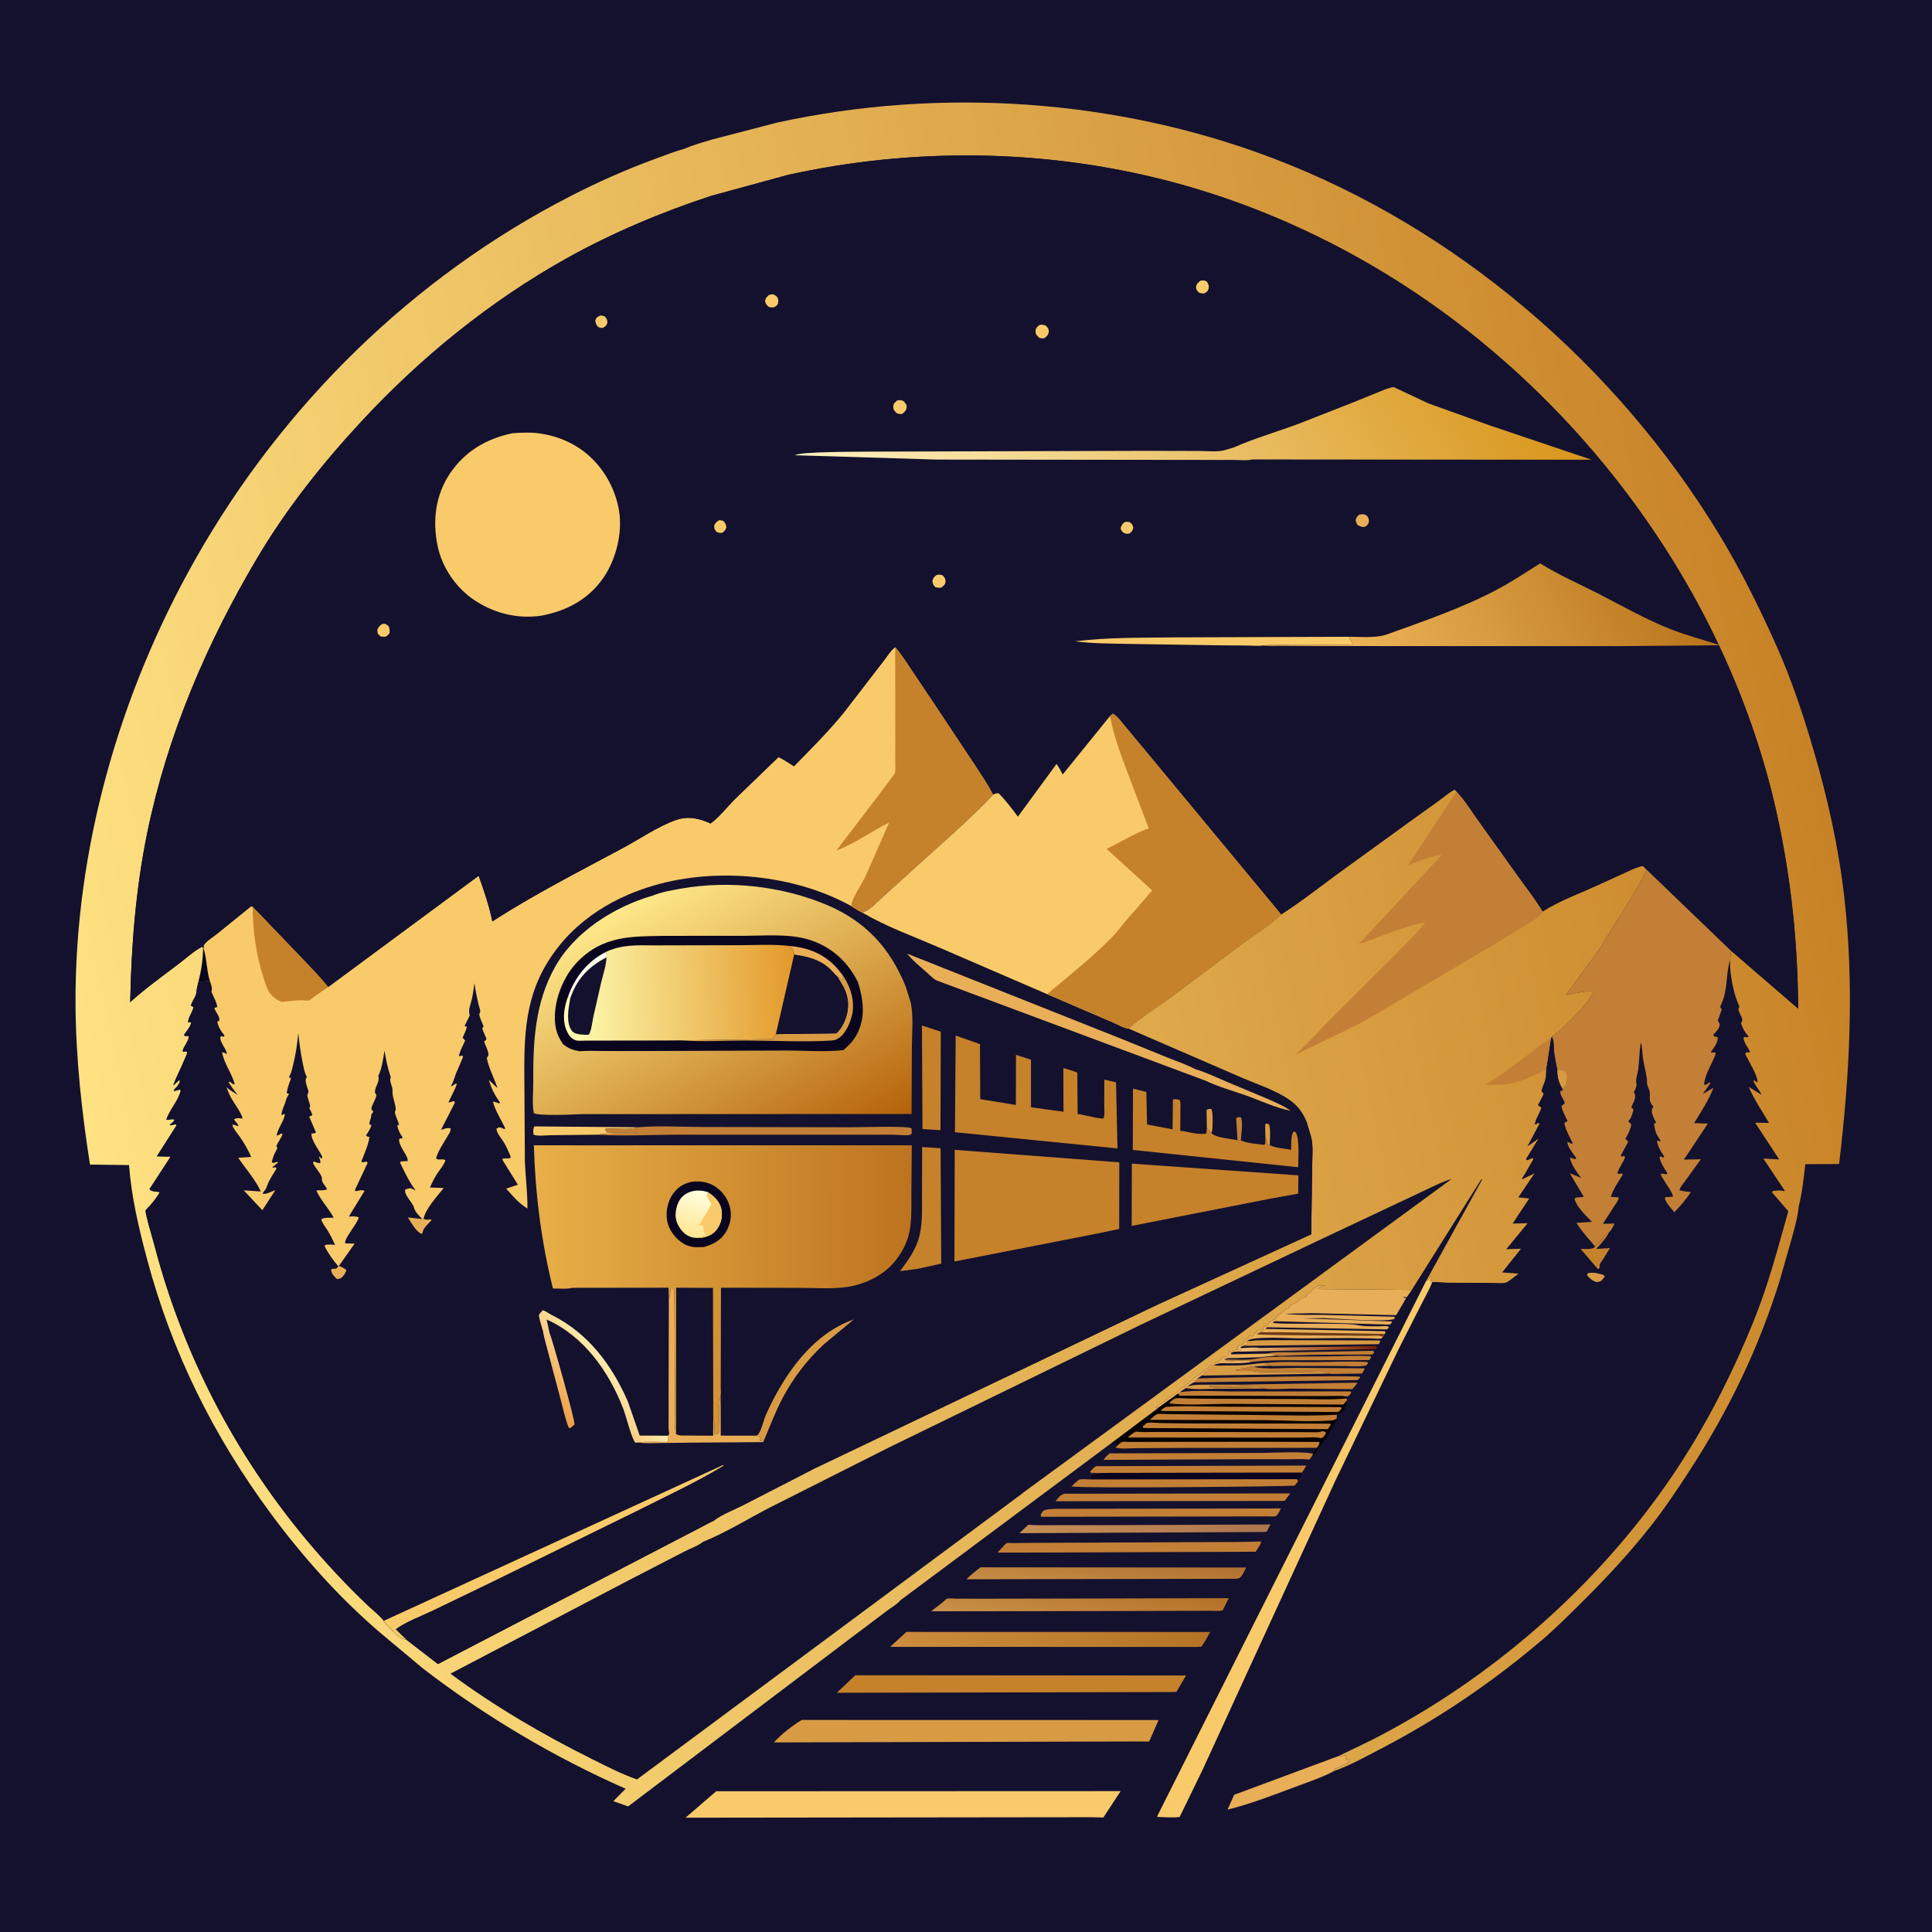 <svg version="1.1" xmlns="http://www.w3.org/2000/svg" style="display: block;" viewBox="0 0 2048 2048" width="1024" height="1024">
<defs>
	<linearGradient id="Gradient1" gradientUnits="userSpaceOnUse" x1="1459" y1="1429.5" x2="1308" y2="1429.5">
		<stop class="stop0" offset="0" stop-opacity="1" stop-color="rgb(121,30,0)"/>
		<stop class="stop1" offset="1" stop-opacity="1" stop-color="rgb(250,203,126)"/>
	</linearGradient>
	<linearGradient id="Gradient2" gradientUnits="userSpaceOnUse" x1="1250.44" y1="1561.25" x2="1177.72" y2="1679.85">
		<stop class="stop0" offset="0" stop-opacity="1" stop-color="rgb(173,117,79)"/>
		<stop class="stop1" offset="1" stop-opacity="1" stop-color="rgb(198,142,83)"/>
	</linearGradient>
	<linearGradient id="Gradient3" gradientUnits="userSpaceOnUse" x1="1174.97" y1="1648.58" x2="1171.13" y2="1686.43">
		<stop class="stop0" offset="0" stop-opacity="1" stop-color="rgb(177,113,49)"/>
		<stop class="stop1" offset="1" stop-opacity="1" stop-color="rgb(198,140,68)"/>
	</linearGradient>
	<linearGradient id="Gradient4" gradientUnits="userSpaceOnUse" x1="1149.69" y1="1673.67" x2="1141.46" y2="1728.36">
		<stop class="stop0" offset="0" stop-opacity="1" stop-color="rgb(181,113,38)"/>
		<stop class="stop1" offset="1" stop-opacity="1" stop-color="rgb(200,144,73)"/>
	</linearGradient>
	<linearGradient id="Gradient5" gradientUnits="userSpaceOnUse" x1="1129.28" y1="1686.47" x2="1098" y2="1788.62">
		<stop class="stop0" offset="0" stop-opacity="1" stop-color="rgb(180,114,36)"/>
		<stop class="stop1" offset="1" stop-opacity="1" stop-color="rgb(206,141,62)"/>
	</linearGradient>
	<linearGradient id="Gradient6" gradientUnits="userSpaceOnUse" x1="1933.2" y1="833.511" x2="91.65" y2="1216.91">
		<stop class="stop0" offset="0" stop-opacity="1" stop-color="rgb(200,130,38)"/>
		<stop class="stop1" offset="1" stop-opacity="1" stop-color="rgb(255,226,131)"/>
	</linearGradient>
	<linearGradient id="Gradient7" gradientUnits="userSpaceOnUse" x1="591.227" y1="1498.84" x2="649.294" y2="1451.3">
		<stop class="stop0" offset="0" stop-opacity="1" stop-color="rgb(238,155,68)"/>
		<stop class="stop1" offset="1" stop-opacity="1" stop-color="rgb(255,237,172)"/>
	</linearGradient>
	<linearGradient id="Gradient8" gradientUnits="userSpaceOnUse" x1="966.426" y1="1365.85" x2="566.387" y2="1366.98">
		<stop class="stop0" offset="0" stop-opacity="1" stop-color="rgb(189,115,31)"/>
		<stop class="stop1" offset="1" stop-opacity="1" stop-color="rgb(232,175,72)"/>
	</linearGradient>
	<linearGradient id="Gradient9" gradientUnits="userSpaceOnUse" x1="728.797" y1="1307.9" x2="741.956" y2="1262.82">
		<stop class="stop0" offset="0" stop-opacity="1" stop-color="rgb(255,230,147)"/>
		<stop class="stop1" offset="1" stop-opacity="1" stop-color="rgb(255,255,225)"/>
	</linearGradient>
	<linearGradient id="Gradient10" gradientUnits="userSpaceOnUse" x1="839.925" y1="1249.77" x2="674.131" y2="952.54">
		<stop class="stop0" offset="0" stop-opacity="1" stop-color="rgb(181,98,10)"/>
		<stop class="stop1" offset="1" stop-opacity="1" stop-color="rgb(255,232,138)"/>
	</linearGradient>
	<linearGradient id="Gradient11" gradientUnits="userSpaceOnUse" x1="843.286" y1="1047.87" x2="597.057" y2="1056.7">
		<stop class="stop0" offset="0" stop-opacity="1" stop-color="rgb(227,152,41)"/>
		<stop class="stop1" offset="1" stop-opacity="1" stop-color="rgb(255,255,182)"/>
	</linearGradient>
	<linearGradient id="Gradient12" gradientUnits="userSpaceOnUse" x1="1769.1" y1="600.775" x2="1472.9" y2="757.225">
		<stop class="stop0" offset="0" stop-opacity="1" stop-color="rgb(186,117,28)"/>
		<stop class="stop1" offset="1" stop-opacity="1" stop-color="rgb(236,180,86)"/>
	</linearGradient>
	<linearGradient id="Gradient13" gradientUnits="userSpaceOnUse" x1="1557.5" y1="292.838" x2="967.954" y2="675.866">
		<stop class="stop0" offset="0" stop-opacity="1" stop-color="rgb(216,149,27)"/>
		<stop class="stop1" offset="1" stop-opacity="1" stop-color="rgb(255,243,193)"/>
	</linearGradient>
</defs>
<path transform="translate(0,0)" fill="rgb(19,17,46)" d="M -0 -0 L 2048 0 L 2048 2048 L -0 2048 L -0 -0 z"/>
<path transform="translate(0,0)" fill="rgb(216,155,67)" d="M 1683.88 1349.5 C 1690.05 1348.55 1694.47 1349.9 1700.27 1351.68 L 1700.97 1353.5 L 1697.71 1357.5 C 1695.76 1358.65 1694.7 1358.8 1692.5 1359.14 C 1688.49 1357.99 1684.12 1354.65 1682.03 1351.03 L 1683.88 1349.5 z"/>
<path transform="translate(0,0)" fill="rgb(216,155,67)" d="M 1259.07 1469.64 L 1259.44 1469.6 C 1265.82 1467.5 1272.33 1467.93 1278.99 1467.86 L 1307.83 1467.86 L 1308.96 1467.99 L 1327.41 1468.65 L 1282.21 1469.1 L 1281.78 1470.07 C 1287.22 1471.52 1294.27 1470.37 1300 1470.76 C 1307.9 1471.28 1317.03 1471.03 1325 1470.76 C 1330.17 1470.58 1335.5 1469.83 1340.37 1471.92 L 1289.28 1472.16 C 1278.96 1472.19 1267.06 1473.36 1256.98 1471.39 L 1259.07 1469.64 z"/>
<path transform="translate(0,0)" fill="rgb(195,127,53)" d="M 1342.55 1434.93 C 1352.64 1432.52 1364.39 1433.7 1374.76 1433.41 L 1455.5 1431.91 L 1456.82 1433.5 L 1455 1435.8 L 1391.08 1436.15 L 1364.9 1436.94 C 1361.19 1437.01 1356.56 1437.63 1352.99 1436.85 L 1352.17 1436.35 C 1349.47 1434.69 1345.65 1435.03 1342.55 1434.93 z"/>
<path transform="translate(0,0)" fill="rgb(198,129,43)" d="M 1690.68 1321.08 L 1690.98 1320.12 C 1694.28 1318.52 1696.47 1315.82 1699 1313.25 C 1699.91 1310.13 1703.07 1307.87 1705.74 1306.13 C 1702.36 1312.87 1697.12 1318.44 1692.04 1323.95 L 1706.61 1323.03 L 1698.86 1335.58 C 1698.22 1336.55 1696.18 1338.96 1695.94 1340 C 1695.33 1342.71 1696.29 1343.21 1694.38 1345.5 C 1692.94 1344.43 1692.47 1343.81 1691.4 1342.41 L 1675.53 1323.96 C 1679.8 1323.82 1687.17 1324.79 1690.42 1322.17 L 1690.68 1321.08 z"/>
<path transform="translate(0,0)" fill="rgb(195,127,53)" d="M 1342.83 1444.79 C 1359.16 1442.98 1376.67 1444.05 1393.15 1443.93 C 1411.75 1443.79 1430.97 1442.68 1449.5 1443.75 L 1450.11 1445 C 1448.91 1446.66 1449 1447.41 1446.88 1447.75 C 1439.48 1448.93 1430.76 1448.03 1423.16 1448.02 L 1369.87 1447.92 L 1354.94 1447.94 C 1353 1447.94 1349.44 1448.43 1347.65 1447.84 C 1345.58 1446.71 1343.31 1446.71 1341 1446.51 L 1343.32 1445.81 L 1342.83 1444.79 z"/>
<path transform="translate(0,0)" fill="url(#Gradient1)" d="M 1334.68 1428.84 L 1458.5 1426.95 L 1459.69 1428 L 1458.5 1430 L 1357.44 1431.93 L 1308.16 1432.9 C 1311.44 1432.67 1313.28 1433.07 1315.88 1430.97 L 1315.61 1429.04 C 1321.1 1428.94 1329.52 1427.66 1334.68 1428.84 z"/>
<path transform="translate(0,0)" fill="rgb(195,127,53)" d="M 1297.85 1441.04 C 1310.08 1441.04 1323.04 1442.35 1335 1439.69 C 1341.97 1438.14 1350.38 1438.32 1357.53 1438.1 L 1403.38 1437.87 C 1419.69 1437.8 1436.21 1436.75 1452.5 1437.52 L 1453.62 1438.79 L 1451.5 1441.73 L 1388.7 1441.91 C 1368.14 1442.08 1347.23 1441.22 1326.79 1443.64 C 1319.4 1439.18 1305.2 1445.94 1297.85 1441.04 z"/>
<path transform="translate(0,0)" fill="rgb(195,127,53)" d="M 1309.32 1452.23 L 1315 1451.51 L 1316.5 1450.55 C 1318.66 1450.6 1319.98 1450.46 1322 1449.69 C 1324.72 1448.65 1325.99 1448.68 1328.81 1449.01 C 1342.85 1451.76 1360.23 1449.98 1374.69 1449.98 L 1446.59 1450.5 C 1445.99 1452.97 1445.05 1454.11 1443.5 1456.05 L 1421.01 1456.29 C 1417.17 1456.33 1412.65 1456.89 1408.96 1456.08 C 1403.91 1453.05 1394.35 1454.43 1388.3 1454.44 L 1350.95 1454.45 C 1343.43 1454.44 1335.75 1454.94 1328.51 1453.5 C 1322.09 1452.22 1315.93 1454.62 1309.32 1452.23 z"/>
<path transform="translate(0,0)" fill="rgb(195,127,53)" d="M 1307.83 1467.86 L 1439.12 1465.67 C 1437.33 1468.09 1435.59 1470.38 1433.5 1472.54 L 1368.69 1472 C 1359.85 1472 1349.01 1473.26 1340.37 1471.92 C 1335.5 1469.83 1330.17 1470.58 1325 1470.76 C 1317.03 1471.03 1307.9 1471.28 1300 1470.76 C 1294.27 1470.37 1287.22 1471.52 1281.78 1470.07 L 1282.21 1469.1 L 1327.41 1468.65 L 1308.96 1467.99 L 1307.83 1467.86 z"/>
<path transform="translate(0,0)" fill="rgb(216,155,67)" d="M 1322.13 1421.09 L 1323.25 1421.4 C 1326 1421.91 1329.03 1420.95 1331.84 1420.85 L 1350.66 1420.62 L 1462.5 1420.96 L 1463.21 1422 L 1461.5 1424.87 L 1317.65 1426.67 L 1317.88 1426.22 L 1321.99 1425.56 L 1322.49 1424.5 L 1321.56 1422.54 L 1322.13 1421.09 z"/>
<path transform="translate(0,0)" fill="rgb(216,155,67)" d="M 1286.56 1447.23 C 1290.64 1447.94 1295.2 1447.49 1299.34 1447.44 C 1306.41 1447.35 1313.7 1447.5 1320.74 1446.86 C 1328.34 1446.18 1335.05 1444.76 1342.83 1444.79 L 1343.32 1445.81 L 1341 1446.51 C 1343.31 1446.71 1345.58 1446.71 1347.65 1447.84 C 1341.69 1448.01 1334.54 1447.55 1328.81 1449.01 C 1325.99 1448.68 1324.72 1448.65 1322 1449.69 C 1319.98 1450.46 1318.66 1450.6 1316.5 1450.55 L 1315 1451.51 L 1309.32 1452.23 C 1315.93 1454.62 1322.09 1452.22 1328.51 1453.5 C 1335.75 1454.94 1343.43 1454.44 1350.95 1454.45 L 1388.3 1454.44 C 1394.35 1454.43 1403.91 1453.05 1408.96 1456.08 L 1273.74 1458.18 C 1277.42 1454.82 1277.56 1453.35 1282.5 1451.56 C 1283.3 1449.21 1284.6 1448.59 1286.56 1447.23 z"/>
<path transform="translate(0,0)" fill="rgb(195,127,53)" d="M 1269.24 1461.26 C 1285.64 1460.28 1438.84 1457.66 1441.84 1459.5 C 1440.92 1461.45 1440.78 1461.79 1439 1462.97 L 1265.66 1465.32 L 1269.24 1461.26 z"/>
<path transform="translate(0,0)" fill="rgb(195,127,53)" d="M 1250.95 1475.75 C 1268.04 1473.29 1287.4 1474.98 1304.73 1475 L 1431.5 1474.95 L 1432.35 1476.05 C 1430.75 1478.8 1430.72 1479.14 1427.84 1480.4 C 1420.82 1479.53 1413.35 1480.02 1406.27 1480.01 L 1367.22 1479.99 L 1250.04 1479.5 L 1248.89 1477.2 L 1250.95 1475.75 z"/>
<path transform="translate(0,0)" fill="rgb(195,127,53)" d="M 1391.48 1542.5 L 1388 1547.23 C 1380.68 1546.23 1372.63 1546.92 1365.2 1546.9 L 1322.13 1546.84 L 1169.96 1547.53 C 1170.24 1545.86 1174.78 1542.03 1176.16 1540.64 L 1337.41 1540.17 C 1346.4 1540.16 1385.8 1538.16 1391.89 1541.27 L 1391.48 1542.5 z"/>
<path transform="translate(0,0)" fill="rgb(195,127,53)" d="M 1166.54 1561.38 L 1156.5 1561.28 L 1155.5 1560.06 C 1157.47 1557.82 1159.22 1555.89 1161.73 1554.21 L 1384.77 1553.57 C 1383.29 1556.17 1381.86 1558.69 1380.01 1561.06 L 1166.54 1561.38 z"/>
<path transform="translate(0,0)" fill="rgb(233,174,88)" d="M 1418.91 1861.49 C 1421.44 1861.37 1423.98 1861.42 1426.4 1860.57 L 1426.4 1864.69 L 1427.87 1865.11 L 1429.5 1865.97 L 1430.65 1865.92 L 1429.75 1868.75 L 1428.01 1869.01 L 1425 1870.51 C 1421.8 1872.17 1418.43 1873.87 1415.01 1875.01 L 1413.61 1876.63 L 1414.06 1877.43 C 1401.28 1884.31 1386.03 1889.27 1372.41 1894.37 C 1349.1 1903.11 1325.43 1912.32 1301.24 1918.29 L 1308.23 1902.57 L 1418.91 1861.49 z"/>
<path transform="translate(0,0)" fill="rgb(195,127,53)" d="M 1128.46 1583.43 L 1367.76 1583.09 L 1362 1590.79 L 1358.5 1591.08 L 1118.75 1591.38 C 1121.96 1587.78 1123.66 1584.58 1128.46 1583.43 z"/>
<path transform="translate(0,0)" fill="url(#Gradient2)" d="M 1090.15 1616.19 C 1100.19 1617.22 1110.62 1616.71 1120.7 1616.73 L 1173.42 1616.74 L 1346.72 1616.01 L 1342.72 1623.69 L 1339.25 1623.98 L 1080.62 1625.24 L 1090.15 1616.19 z"/>
<path transform="translate(0,0)" fill="rgb(195,127,53)" d="M 1118.74 1599.43 L 1357.76 1599.04 C 1356.47 1601.56 1355.27 1604.59 1353.28 1606.63 C 1351.92 1608.03 1344.74 1607.42 1342.5 1607.45 L 1104 1607.87 L 1102.98 1606.5 C 1103.57 1605.22 1104.28 1603.2 1105.23 1602.18 C 1107.87 1599.37 1115.01 1599.79 1118.74 1599.43 z"/>
<path transform="translate(0,0)" fill="rgb(195,127,53)" d="M 1317.27 1634.52 L 1336.82 1634.06 C 1336.71 1637.09 1332.73 1642.14 1331.1 1644.89 L 1081.25 1645.84 L 1057.36 1645.81 L 1059.67 1643.33 C 1061.24 1641.74 1065.61 1636.44 1067.39 1635.77 C 1068.56 1635.33 1071.69 1635.74 1073.05 1635.74 L 1090.47 1635.54 L 1317.27 1634.52 z"/>
<path transform="translate(0,0)" fill="rgb(195,127,53)" d="M 1166.54 1561.38 L 1380.01 1561.06 C 1380.63 1563.26 1380.92 1564.3 1379.75 1566.5 C 1378.99 1567.93 1377.47 1569.2 1376.3 1570.27 L 1376.02 1570.21 C 1374.74 1571.52 1373.73 1573.23 1372.66 1574.73 C 1369.57 1575.76 1145.74 1577.93 1135.73 1575.69 C 1137.81 1573.93 1141.98 1569.3 1144.29 1568.43 C 1146.52 1567.59 1152.66 1568.33 1155.31 1568.29 C 1155.47 1565.57 1155.5 1565.02 1156.97 1562.75 L 1166.54 1561.38 z"/>
<path transform="translate(0,0)" fill="rgb(10,5,30)" d="M 1166.54 1561.38 L 1380.01 1561.06 C 1380.63 1563.26 1380.92 1564.3 1379.75 1566.5 C 1378.99 1567.93 1377.47 1569.2 1376.3 1570.27 L 1376.02 1570.21 L 1375.67 1569.5 L 1375 1568.01 L 1155.31 1568.29 C 1155.47 1565.57 1155.5 1565.02 1156.97 1562.75 L 1166.54 1561.38 z"/>
<path transform="translate(0,0)" fill="url(#Gradient3)" d="M 1039.42 1661.41 L 1320.98 1661.62 C 1319.42 1664.68 1317.94 1668.05 1315.9 1670.8 C 1313.87 1673.55 1312.91 1673.15 1309.79 1673.57 L 1024.44 1674.1 C 1029.12 1669.37 1034.12 1665.42 1039.42 1661.41 z"/>
<path transform="translate(0,0)" fill="url(#Gradient4)" d="M 1151.49 1694.5 L 1302.51 1694.14 L 1296.12 1706.99 C 1291.82 1708.1 1286.45 1707.48 1282 1707.49 L 1255.46 1707.54 L 1139.52 1707.86 L 987.066 1708.03 L 999.333 1698.44 C 1000.17 1697.74 1002.89 1694.96 1003.82 1694.7 C 1006.24 1694.02 1011.21 1694.67 1013.82 1694.66 L 1045.24 1694.7 L 1151.49 1694.5 z"/>
<path transform="translate(0,0)" fill="url(#Gradient5)" d="M 960.827 1729.9 L 1282.81 1729.97 C 1279.92 1735.26 1277.17 1740.63 1273.58 1745.5 L 1269.25 1745.85 L 943.581 1745.74 L 960.827 1729.9 z"/>
<path transform="translate(0,0)" fill="rgb(233,174,88)" d="M 1343.68 1404.47 C 1345.18 1402.14 1346.88 1400.44 1349.44 1399.28 L 1352.5 1398 C 1353.19 1395.93 1354.75 1394.32 1356.5 1393 L 1358 1392 L 1359.25 1391.01 C 1361.83 1389.29 1360.22 1390.81 1362.03 1389 C 1363.58 1387.45 1362.4 1388.48 1364.25 1387.01 L 1365.5 1387 L 1367.25 1385.25 C 1368.73 1382.83 1368.73 1383.08 1371.5 1382 C 1373.77 1381.11 1374.72 1380.48 1376.51 1378.75 C 1378.86 1376.46 1380.23 1375.83 1383.44 1375.19 L 1384.5 1375 C 1384.73 1373.42 1384.92 1373 1386.03 1371.75 C 1387.44 1370.18 1388.5 1370.65 1390.5 1370.51 L 1390 1369 L 1391.25 1367.01 L 1392.5 1366.51 L 1393 1365.5 C 1394.45 1364.82 1395.78 1364.31 1396.94 1363.16 L 1397.5 1362.51 C 1399.05 1363.06 1399.67 1363.02 1401.38 1362.79 C 1403.67 1362.46 1402.45 1362.15 1404.49 1363.5 C 1401.99 1363.97 1399.53 1364.37 1397.14 1365.27 L 1397.5 1366.49 L 1496.52 1367.37 L 1492.56 1373.2 C 1491.49 1374.87 1492.07 1374.24 1490.5 1375.38 C 1489.24 1374.81 1488.9 1374.42 1487.5 1374.64 C 1488.73 1375.81 1488.98 1375.71 1490.55 1376.11 L 1481.29 1391.89 L 1480.01 1394.14 L 1391.46 1392 L 1362.11 1392.61 C 1375.77 1394.37 1390.16 1393.66 1403.95 1393.86 L 1478.5 1395.82 L 1478.08 1398.02 C 1471.44 1401.87 1413.9 1397.63 1402.5 1397.23 L 1381 1397.51 L 1475.5 1400.77 C 1475.1 1403.18 1474.84 1402.78 1473 1404.15 L 1351.16 1400.5 L 1349.09 1402 C 1352.92 1404.66 1425.97 1401.68 1438.82 1404.62 C 1445.56 1406.17 1454.78 1405.98 1461.71 1405.94 C 1464.43 1405.93 1470.55 1404.95 1472.5 1406.69 L 1470.5 1409.22 L 1342.84 1406.95 L 1341.5 1408.68 L 1468 1411.12 L 1468.69 1412.45 L 1467.89 1414 L 1466.04 1417.07 C 1465.36 1417.68 1464.87 1418.63 1464 1418.9 C 1461.98 1419.51 1456.92 1418.8 1454.65 1418.77 L 1429.69 1418.37 L 1378.5 1418.74 C 1366.99 1418.79 1330.13 1416.09 1322.13 1421.09 L 1321.56 1422.54 L 1322.49 1424.5 L 1321.99 1425.56 L 1317.88 1426.22 L 1317.65 1426.67 L 1315.03 1427.91 L 1315.61 1429.04 L 1315.88 1430.97 C 1313.28 1433.07 1311.44 1432.67 1308.16 1432.9 L 1304.5 1434.21 L 1305.5 1435.63 L 1342.55 1434.93 C 1345.65 1435.03 1349.47 1434.69 1352.17 1436.35 L 1352.99 1436.85 L 1335 1438.79 L 1308.32 1439.68 C 1305.06 1439.75 1300.6 1439.18 1297.85 1441.04 C 1305.2 1445.94 1319.4 1439.18 1326.79 1443.64 C 1318.33 1445.44 1309.78 1445.08 1301.17 1445.12 C 1295.91 1445.14 1291.28 1444.5 1286.56 1447.23 C 1284.6 1448.59 1283.3 1449.21 1282.5 1451.56 C 1277.56 1453.35 1277.42 1454.82 1273.74 1458.18 L 1269.24 1461.26 L 1265.66 1465.32 C 1263.09 1466.59 1261.24 1467.78 1259.07 1469.64 L 1256.98 1471.39 C 1254.99 1472.74 1252.63 1474.02 1250.95 1475.75 L 1248.89 1477.2 L 1227.74 1492.47 L 1225.2 1492.26 L 1226.01 1491.01 L 1227.5 1491 C 1228.53 1489.76 1229.39 1488.79 1230.72 1487.86 L 1232 1487 L 1241.51 1479.75 C 1244.97 1477.55 1249.25 1474.81 1252.25 1471.83 L 1253.01 1471.01 C 1255.52 1470.58 1255.43 1469.24 1257.25 1468.01 L 1259 1467 L 1260.51 1465.75 C 1263.73 1463.74 1266.18 1459.78 1269.34 1458.2 C 1273.48 1456.12 1275.84 1452.51 1279.75 1450.75 L 1281.5 1450 L 1281.51 1448.5 L 1284 1447 C 1285.84 1445.7 1287.38 1444.84 1289.5 1444 C 1292.31 1442.88 1293.32 1442.03 1295.38 1439.77 C 1297.24 1437.73 1299.82 1437.95 1302.5 1437.51 C 1302.89 1435.92 1302.22 1435.42 1301.51 1434 L 1303 1432.5 L 1305.5 1432 C 1307.81 1431.15 1309.28 1430.96 1311.75 1430.75 L 1311.76 1428 C 1312.32 1425.88 1314.77 1425.7 1316.62 1425.05 L 1319.75 1422.75 L 1319.51 1420.5 C 1321.51 1418.5 1321.69 1418.47 1324.5 1418 L 1323.51 1416.5 L 1325.5 1415.51 L 1327 1417 C 1328.35 1416.06 1329.2 1415.58 1329.89 1414.02 L 1330.25 1413.01 L 1332 1412.5 L 1333.01 1410.01 L 1335 1409.51 C 1336.91 1411.1 1336.52 1410.75 1338.75 1410.75 L 1339 1407.5 C 1340.55 1405.76 1341.46 1405.18 1343.68 1404.47 z"/>
<path transform="translate(0,0)" fill="rgb(108,60,22)" d="M 1466.04 1417.07 C 1461.92 1414.93 1452.96 1416.18 1448 1416.02 C 1435.51 1415.63 1334.76 1415.71 1332.34 1414.38 C 1333.4 1413.69 1334.33 1412.77 1335.5 1412.32 C 1336.56 1411.92 1339.25 1412.24 1340.56 1412.23 L 1356.13 1412.16 L 1467.89 1414 L 1466.04 1417.07 z"/>
<path transform="translate(0,0)" fill="rgb(198,129,43)" d="M 906.703 1775.83 L 1257.28 1776.1 L 1247.04 1793.49 L 1239.25 1793.65 L 887.049 1794.41 L 906.703 1775.83 z"/>
<path transform="translate(0,0)" fill="rgb(216,155,67)" d="M 849.841 1823.23 L 1228.14 1823.31 L 1218.14 1846.07 L 1196.5 1846.06 L 820.242 1847.05 C 828.466 1838.25 839.532 1829.45 849.841 1823.23 z"/>
<path transform="translate(0,0)" fill="rgb(249,202,106)" d="M 1511.54 1358.22 C 1513.06 1357.16 1514.44 1356.67 1515.2 1354.95 C 1515.89 1353.41 1515.59 1354.01 1516.51 1352.5 C 1516.5 1354.37 1516.9 1355.44 1515.78 1357 L 1518.16 1359.12 C 1515.76 1366.02 1511.48 1373.07 1508.21 1379.66 L 1482.92 1429.44 L 1415.37 1569.93 L 1313.79 1791.06 L 1274.99 1875.65 L 1250.42 1926.14 C 1242.78 1926.97 1234.59 1926.21 1226.89 1926.02 L 1226.68 1925.25 L 1511.54 1358.22 z"/>
<path transform="translate(0,0)" fill="rgb(5,0,0)" d="M 1227.74 1492.47 L 1248.89 1477.2 L 1250.04 1479.5 L 1367.22 1479.99 L 1406.27 1480.01 C 1413.35 1480.02 1420.82 1479.53 1427.84 1480.4 L 1427.51 1482.36 L 1428 1484.26 C 1427.93 1488.7 1426 1493.56 1422.82 1496.72 C 1420.86 1498.69 1419.79 1499.05 1417.14 1499.65 L 1417.01 1503.57 C 1415.74 1507.96 1412.92 1512.84 1410.13 1516.45 C 1408.94 1517.99 1408.58 1518.91 1407.89 1520.68 C 1406.62 1523.92 1404.8 1525.28 1402.91 1528 C 1399.31 1533.18 1394.91 1539.07 1391.73 1544.44 L 1391.48 1542.5 L 1391.89 1541.27 L 1395.92 1534.76 L 1251.76 1534.88 L 1204.21 1535.13 C 1197.62 1535.16 1188.29 1536.35 1182.14 1534.36 L 1181.88 1533.85 C 1182.38 1531.7 1182.99 1531.51 1184.5 1530 L 1183.71 1528.7 C 1181.75 1529.84 1180.71 1530.58 1178.37 1530.66 L 1176.94 1530.61 L 1227.74 1492.47 z"/>
<path transform="translate(0,0)" fill="rgb(195,127,53)" d="M 1235.34 1491.5 C 1252.85 1489.77 1271.78 1491.09 1289.44 1491.09 L 1419.08 1491.6 C 1421.5 1491.57 1420.5 1491.18 1422.18 1492.5 C 1421.17 1494.64 1420.44 1495.45 1418.5 1496.79 L 1231.15 1495.73 L 1231.23 1494.5 L 1235.34 1491.5 z"/>
<path transform="translate(0,0)" fill="rgb(195,127,53)" d="M 1427.51 1482.36 L 1428 1484.26 L 1424 1488.89 L 1301.58 1488.13 C 1281.56 1488.17 1259.85 1489.94 1240.01 1487.8 L 1240.02 1486.5 C 1241.74 1485.11 1244.2 1482.67 1246.42 1482.32 C 1250.19 1481.73 1255.09 1482.4 1259 1482.45 L 1287.07 1482.78 L 1376.25 1483.02 C 1392.71 1483.03 1410.02 1484.07 1426.4 1482.48 L 1427.51 1482.36 z"/>
<path transform="translate(0,0)" fill="rgb(195,127,53)" d="M 1215.48 1508.5 C 1219.66 1507.42 1225.51 1508.38 1229.91 1508.51 L 1258.09 1508.88 L 1410 1509.13 L 1410.65 1510.5 L 1407.5 1514.96 L 1212 1513.77 L 1211.29 1512.23 L 1215.48 1508.5 z"/>
<path transform="translate(0,0)" fill="rgb(195,127,53)" d="M 1417.01 1503.57 C 1415.24 1504.72 1413.84 1505.56 1411.69 1505.72 C 1388.54 1507.44 1363.97 1505.6 1340.72 1505.37 L 1218.88 1505.1 C 1220.9 1503.5 1224 1500.24 1226.24 1499.28 C 1228.66 1498.25 1234.49 1498.99 1237.17 1499.02 L 1267.35 1499.32 L 1354.86 1500.25 C 1375.55 1500.44 1396.48 1500.93 1417.14 1499.65 L 1417.01 1503.57 z"/>
<path transform="translate(0,0)" fill="rgb(195,127,53)" d="M 1204.08 1517.5 C 1210.69 1518.56 1218.26 1517.9 1224.97 1517.91 L 1266.81 1517.98 L 1363.7 1518.15 L 1389.18 1518.18 C 1392.64 1518.18 1397.13 1518.66 1400.4 1517.58 L 1401.5 1517.08 C 1403.76 1517.53 1404.08 1517.23 1405.73 1519 C 1403.96 1521.93 1403.69 1523.2 1400.5 1524.61 C 1395.28 1522.98 1386.92 1523.92 1381.35 1523.91 L 1339.16 1523.93 L 1195.49 1523.81 C 1198.2 1521.18 1200.79 1519.34 1204.08 1517.5 z"/>
<path transform="translate(0,0)" fill="rgb(195,127,53)" d="M 1182.14 1534.36 C 1184.22 1532.68 1187.04 1529.75 1189.33 1528.55 C 1190.38 1527.99 1196.31 1528.53 1197.74 1528.53 L 1226.14 1528.45 L 1336.33 1528.35 L 1398.63 1528.5 C 1398.78 1531.4 1397.46 1532.42 1395.92 1534.76 L 1251.76 1534.88 L 1204.21 1535.13 C 1197.62 1535.16 1188.29 1536.35 1182.14 1534.36 z"/>
<path transform="translate(0,0)" fill="rgb(249,202,106)" d="M 759.182 1898.81 L 1187.93 1898.65 L 1169.59 1926.63 L 1156.75 1926.32 L 726.709 1926.83 L 759.182 1898.81 z"/>
<path transform="translate(0,0)" fill="rgb(195,127,53)" d="M 1745.65 921.836 L 1835.25 1008.03 C 1834.46 1010.8 1834.31 1013.21 1834.19 1016.09 C 1834.13 1017.41 1834.32 1016.94 1833.88 1017.7 L 1833.59 1018.7 C 1829.42 1033.81 1831.47 1050.33 1824.45 1064.92 C 1823.72 1066.46 1824.02 1065.7 1823.5 1067.64 L 1825.13 1070 L 1820.95 1082 C 1822.56 1084.51 1823.47 1085.38 1822.46 1088.5 C 1821.45 1091.6 1818.26 1094.63 1816.13 1097 L 1817.11 1098.67 L 1820.76 1099.5 C 1821.48 1104.8 1816.33 1111.26 1813.42 1115.5 C 1815.13 1115.88 1816.22 1115.81 1817.94 1115.5 L 1818.71 1117 C 1815.03 1127.85 1807.4 1138.03 1806.44 1149.6 L 1808 1150.11 L 1812.5 1147.11 L 1812.88 1148.5 L 1804.99 1159.68 L 1816.42 1153.1 C 1811.07 1166.56 1803.4 1178.26 1795.81 1190.52 L 1810.41 1191.02 L 1785.09 1229.18 L 1802.97 1228.85 L 1785.7 1252.76 C 1784.16 1254.94 1780.24 1259.23 1780.5 1261.74 C 1784.49 1262.87 1788.3 1263.31 1792.43 1263.64 C 1787.2 1271.62 1781.47 1278.11 1774.92 1284.99 C 1771.12 1280.46 1766.8 1276.14 1764.79 1270.5 L 1765.5 1269.02 L 1773.5 1268.56 C 1772.58 1263.22 1766.28 1255.4 1763.51 1250.58 C 1762.38 1248.63 1760.5 1246.37 1760.5 1244.1 L 1767 1244.77 L 1767.32 1243.5 C 1763.99 1238.15 1760.38 1232.75 1759.07 1226.5 L 1760.5 1225.88 L 1763.5 1227.15 L 1764.16 1226 L 1763.35 1224.81 C 1760.2 1220.05 1757.14 1215.09 1756.5 1209.31 C 1758.37 1209.07 1758.81 1209.36 1760.5 1210.08 C 1759.5 1207.11 1757.29 1204.83 1755.98 1202 C 1754.49 1198.77 1753.85 1194.85 1753.39 1191.34 L 1755.62 1189.82 L 1755.09 1189.03 C 1753.27 1186.19 1750.26 1179.66 1751.08 1176.2 C 1751.33 1175.16 1752.14 1174.03 1752.71 1173.13 L 1752.1 1172.46 C 1748.42 1168.27 1748.67 1165.15 1748.92 1159.91 C 1749.1 1155.91 1747.08 1153.68 1746.21 1150 C 1745.68 1147.77 1746.06 1145.29 1745.7 1143 C 1744.48 1135.28 1742.37 1127.85 1741.4 1120.01 C 1740.78 1115.08 1740.83 1109.75 1739.37 1105 C 1737.76 1114.16 1737.79 1123.31 1736.72 1132.5 C 1736.1 1137.82 1733.23 1144.99 1734.89 1150 C 1734.18 1152.69 1733.69 1155.25 1731.96 1157.5 C 1733.97 1161.65 1733.54 1163.09 1732.08 1167.5 L 1730.17 1171.5 L 1729.3 1173.78 L 1731.61 1176.17 C 1730.33 1180.58 1729.49 1185.24 1726.01 1188.5 L 1729.26 1192 C 1728.28 1197.86 1725.62 1202.29 1722.98 1207.5 C 1724.78 1208.64 1724.82 1208.44 1725.87 1210.5 L 1717.98 1225 L 1719 1225.96 L 1721.8 1225.36 L 1722.64 1226.82 C 1720.41 1232.71 1716.16 1238.03 1714.34 1243.8 C 1717.14 1245.32 1718.72 1242.81 1720.29 1245.03 C 1715.68 1252.4 1710.28 1260.31 1707.5 1268.6 L 1715.87 1269.28 C 1715.68 1272.63 1713.67 1274.7 1711.88 1277.48 L 1699.1 1297.31 L 1711.6 1297.02 C 1710.26 1299.3 1707.86 1304.92 1705.74 1306.13 C 1703.07 1307.87 1699.91 1310.13 1699 1313.25 C 1696.47 1315.82 1694.28 1318.52 1690.98 1320.12 L 1690.68 1321.08 C 1683.83 1312.91 1676.72 1305.46 1671.15 1296.29 L 1687.56 1295.24 C 1682.18 1289.82 1670.11 1278.2 1669.17 1270.5 C 1671.55 1268.89 1673.9 1269.13 1676.66 1269.07 L 1678 1269.05 L 1678.5 1268 L 1664.09 1243.69 L 1676.07 1248.59 C 1672.17 1243.47 1664.5 1233.37 1664.5 1226.86 C 1666.39 1227.78 1667.9 1228.5 1670 1228.78 C 1670.29 1228.35 1670.91 1228.01 1670.86 1227.5 C 1670.84 1227.29 1668.54 1224.32 1668.22 1223.88 C 1665.35 1219.87 1661.85 1215.34 1661.39 1210.31 L 1666.18 1212.56 C 1666.43 1212.21 1666.85 1211.93 1666.95 1211.5 C 1667.01 1211.22 1664.19 1205.96 1663.91 1205.39 C 1661.56 1200.47 1658.93 1195.65 1658.35 1190.15 L 1660 1189.24 L 1661.73 1188.5 L 1660.46 1185.84 C 1659.19 1183.13 1655.12 1175.15 1655.24 1172.5 C 1655.26 1172.15 1658.42 1170.21 1658.56 1169.62 C 1659.25 1166.63 1652.69 1160.66 1654.22 1156.5 L 1656.5 1155.89 L 1656.45 1154.15 C 1652.39 1147.38 1651.05 1141.99 1651.01 1134.23 C 1649.58 1127.81 1648.21 1121.19 1647.47 1114.66 C 1646.95 1110.15 1647.77 1102.66 1644.99 1099.03 C 1651.67 1094.6 1657.25 1088.99 1662.95 1083.4 C 1673.22 1073.31 1682.28 1063.69 1689.65 1051.23 C 1681.27 1049.85 1668.38 1053.39 1659.78 1054.8 L 1694.49 1007.56 L 1715.42 973.884 C 1726.34 956.766 1736.93 940.236 1745.65 921.836 z"/>
<path transform="translate(0,0)" fill="rgb(216,155,67)" d="M 1651.01 1134.23 C 1654.71 1134.78 1657.11 1134.62 1660.06 1137 C 1661.4 1140.98 1661.05 1146.16 1659.2 1150 L 1656.45 1154.15 C 1652.39 1147.38 1651.05 1141.99 1651.01 1134.23 z"/>
<path transform="translate(0,0)" fill="url(#Gradient6)" d="M 725.958 157.557 C 734.978 153.505 745.321 150.829 754.781 147.911 L 824 129.897 C 996.993 92.177 1183.61 104.714 1349.19 167.674 C 1544.54 241.95 1713.48 387.591 1821.87 565.652 C 1845.29 604.13 1865.34 644.775 1883.67 685.88 C 1899.25 720.822 1911.3 757.349 1922.11 794 C 1937.16 844.975 1949.09 898.715 1955.08 951.57 C 1965.77 1045.79 1960.73 1140.02 1949.52 1233.92 L 1913.74 1234.07 C 1911.92 1249.04 1910.43 1264.46 1906.66 1279.08 C 1905.73 1289.76 1902.58 1300.55 1899.86 1310.89 L 1886.86 1356.46 C 1864.43 1429.02 1832.38 1495.27 1791.02 1558.92 C 1778.2 1578.65 1765.23 1598.14 1750.69 1616.68 C 1728.78 1644.62 1704.47 1670.91 1679.33 1695.97 C 1663.67 1711.57 1647.88 1727.39 1630.94 1741.59 C 1578.55 1785.53 1523.6 1822.67 1462.92 1854.21 C 1447.1 1862.43 1430.87 1871.54 1414.06 1877.43 L 1413.61 1876.63 L 1415.01 1875.01 C 1418.43 1873.87 1421.8 1872.17 1425 1870.51 L 1428.01 1869.01 L 1429.75 1868.75 L 1430.65 1865.92 L 1429.5 1865.97 L 1427.87 1865.11 L 1426.4 1864.69 L 1426.4 1860.57 C 1423.98 1861.42 1421.44 1861.37 1418.91 1861.49 L 1453.3 1844.89 C 1579.58 1780.68 1692.89 1682.06 1772.49 1564.74 C 1807.27 1513.48 1835.53 1458.09 1858.79 1400.76 C 1868.76 1376.17 1876.93 1350.21 1884.25 1324.72 L 1895.68 1283.94 L 1881.71 1267.82 L 1878.34 1263.96 L 1879.36 1262.43 C 1882.65 1262.17 1886.3 1261.64 1889.56 1262.3 L 1891.17 1262.66 L 1891.94 1262.18 L 1869.23 1228.13 L 1886.02 1229.03 L 1860.54 1190.13 L 1875.24 1190.31 C 1867.76 1177.48 1859.61 1165.92 1853.71 1152.18 L 1867.33 1160.48 C 1865.14 1155.33 1860.91 1151.37 1858.72 1146 L 1859.5 1144.88 L 1862 1147.26 L 1863.23 1146.5 C 1861.93 1137.82 1854.12 1125.76 1850.1 1117.5 C 1850.98 1113.35 1852.23 1117.12 1855.28 1115 C 1852.45 1109.88 1849.4 1106.4 1848.12 1100.5 L 1849 1099.15 L 1852.5 1099.68 L 1853.46 1098.5 C 1849.43 1094 1847.41 1090.31 1845.46 1084.56 L 1846.62 1082.62 C 1847.89 1079.63 1845.01 1076.46 1843.9 1073.59 C 1842.61 1070.28 1842.45 1070.34 1843.88 1067 C 1837.49 1053.53 1833.56 1032.62 1833.88 1017.7 C 1834.32 1016.94 1834.13 1017.41 1834.19 1016.09 C 1834.31 1013.21 1834.46 1010.8 1835.25 1008.03 L 1906.09 1069.12 C 1905.73 1000.04 1898.69 931.928 1883.93 864.42 C 1833.63 634.361 1682.1 426.19 1484.3 299.809 C 1408.73 251.52 1324.95 214.258 1238.05 191.742 C 1106.81 157.74 967.418 156.186 835.156 185.423 L 753.966 207.61 C 701.65 224.706 648.951 246.879 600.855 273.727 C 519.187 319.316 445.475 379.289 382.082 447.849 C 341.48 491.76 303.857 539.07 273.231 590.558 C 219.352 681.141 177.243 779.407 156.048 883 C 143.929 942.231 139.23 1001.97 138.011 1062.31 C 154.094 1047.75 171.948 1034.99 189.218 1021.87 C 197.174 1015.82 205.476 1008.17 214.242 1003.55 L 215.326 1004.98 L 215.718 1005.04 C 219.376 1016.13 218.981 1028.49 222.455 1039.77 L 210.275 1040.96 C 209.413 1044.68 208.511 1048.24 208.161 1052.05 C 207.68 1057.25 203.187 1061.14 202.5 1066.2 L 205.167 1067.5 C 204.046 1073.42 199.679 1077.84 199.338 1083.91 L 201.154 1083.3 L 202.68 1084.01 C 201.62 1089.07 197.89 1092.84 195.008 1097 L 196 1098.15 L 200 1098.23 C 201.012 1103.19 192.321 1111.9 194 1114.81 L 198.049 1114.5 C 198.781 1116.91 197.173 1119.37 196.233 1121.67 C 192.234 1131.49 187.254 1140.74 183.527 1150.7 L 190.513 1144.5 C 191.016 1147.41 189.472 1149.41 187.716 1151.77 L 184.156 1155.5 L 184.884 1156.5 L 190.5 1154.99 L 191.657 1156 C 188.93 1167.26 179.845 1175.99 176.338 1186.92 C 179.579 1187.52 182.194 1185.43 185.039 1187 C 183.913 1189.47 181.787 1190.79 179.728 1192.5 C 182.668 1193.83 185.778 1190.05 187.129 1193 L 166.277 1225.74 L 180.908 1226.07 L 158.513 1260.5 C 160.003 1262.62 161.989 1262.59 164.5 1263.03 L 169.526 1263.67 C 166.446 1268.92 162.787 1273.73 158.732 1278.26 C 158.157 1278.91 154.437 1282.51 154.342 1283.09 C 153.795 1286.4 162.211 1314.33 163.577 1319.57 C 193.656 1434.88 248.794 1541.19 325.151 1632.63 C 345.313 1656.78 367.245 1680.31 390.057 1701.99 C 392.24 1704.06 406.661 1716.36 406.697 1718.2 C 409.604 1722.44 413.412 1725.28 416.741 1729.12 C 420.867 1733.87 424.761 1737.07 431.013 1738.34 L 464.25 1763.95 L 754.245 1613.13 L 756.07 1612.38 C 764.873 1605.36 778.418 1600.35 788.49 1595.19 L 863.055 1556.83 L 1227.59 1382.72 L 1389.94 1308.4 L 1390.96 1236.67 C 1390.98 1226.54 1392.31 1214.39 1389.67 1204.63 L 1385.25 1189.95 C 1381.44 1180.2 1376.18 1172.75 1367.65 1166.62 C 1352.09 1155.43 1331.84 1149.33 1314.34 1141.65 L 1195.98 1090.33 C 1209.98 1078.05 1226.54 1067.9 1241.57 1056.91 L 1319.38 998.678 C 1331.96 989.333 1347.15 980.508 1357.98 969.363 C 1378.04 956.629 1396.85 941.788 1415.97 927.713 L 1496.51 869.339 L 1525.5 848.544 C 1530.83 844.668 1536.15 839.924 1542 836.941 L 1544 839.014 C 1553.75 849.313 1561.55 862.628 1570.01 874.06 L 1609.5 929.3 C 1618.18 941.427 1627.62 953.362 1635.29 966.157 C 1653 954.854 1675.02 946.816 1694.15 938.061 L 1723.43 924.682 C 1729.09 922.151 1735.35 918.916 1741.5 917.918 L 1745.65 921.836 C 1736.93 940.236 1726.34 956.766 1715.42 973.884 L 1694.49 1007.56 L 1659.78 1054.8 C 1668.38 1053.39 1681.27 1049.85 1689.65 1051.23 C 1682.28 1063.69 1673.22 1073.31 1662.95 1083.4 C 1657.25 1088.99 1651.67 1094.6 1644.99 1099.03 L 1643.96 1100.9 L 1639.27 1131.21 C 1638.91 1132.78 1639.02 1132.15 1639.02 1134.04 C 1638.83 1137.84 1638.74 1141.77 1637.78 1145.47 C 1637.16 1147.85 1633.97 1154.56 1634.17 1156.5 C 1634.3 1157.7 1635.98 1158.31 1636.19 1159.5 C 1636.37 1160.49 1631.09 1169.86 1630.28 1171.5 C 1631.43 1172.47 1632.52 1173.25 1633.83 1174 C 1632.41 1179.97 1627.43 1186.22 1627.03 1191.97 C 1629.71 1192.32 1629.71 1189.05 1631.97 1191 L 1619.12 1215.24 L 1630.82 1207.04 L 1617.5 1228.88 L 1619 1229.92 L 1624.5 1227.54 L 1625.5 1228.64 L 1616.6 1244.11 C 1615.57 1245.82 1613.59 1248.3 1613.38 1250.21 L 1626.85 1243.71 L 1625.89 1244.88 L 1609.49 1269.27 L 1621.06 1270.43 L 1603.45 1297.01 L 1619.41 1296.63 L 1596.66 1324.24 L 1612.39 1323.68 L 1592.31 1348.8 L 1609.75 1350.14 C 1606.49 1352.39 1599.23 1358.92 1595.72 1359.75 C 1592.05 1360.63 1585.97 1359.89 1582.09 1359.92 L 1535.32 1359.77 C 1529.74 1359.68 1523.64 1358.61 1518.16 1359.12 L 1515.78 1357 C 1516.9 1355.44 1516.5 1354.37 1516.51 1352.5 C 1515.59 1354.01 1515.89 1353.41 1515.2 1354.95 C 1514.44 1356.67 1513.06 1357.16 1511.54 1358.22 L 1571.07 1250.5 L 1570.24 1250.12 L 1496.52 1367.37 L 1397.5 1366.49 L 1397.14 1365.27 C 1399.53 1364.37 1401.99 1363.97 1404.49 1363.5 C 1402.45 1362.15 1403.67 1362.46 1401.38 1362.79 C 1399.67 1363.02 1399.05 1363.06 1397.5 1362.51 L 1396.94 1363.16 C 1395.78 1364.31 1394.45 1364.82 1393 1365.5 L 1392.5 1366.51 L 1391.25 1367.01 L 1390 1369 L 1390.5 1370.51 C 1388.5 1370.65 1387.44 1370.18 1386.03 1371.75 C 1384.92 1373 1384.73 1373.42 1384.5 1375 L 1383.44 1375.19 C 1380.23 1375.83 1378.86 1376.46 1376.51 1378.75 C 1374.72 1380.48 1373.77 1381.11 1371.5 1382 C 1368.73 1383.08 1368.73 1382.83 1367.25 1385.25 L 1365.5 1387 L 1364.25 1387.01 C 1362.4 1388.48 1363.58 1387.45 1362.03 1389 C 1360.22 1390.81 1361.83 1389.29 1359.25 1391.01 L 1358 1392 L 1356.5 1393 C 1354.75 1394.32 1353.19 1395.93 1352.5 1398 L 1349.44 1399.28 C 1346.88 1400.44 1345.18 1402.14 1343.68 1404.47 C 1341.46 1405.18 1340.55 1405.76 1339 1407.5 L 1338.75 1410.75 C 1336.52 1410.75 1336.91 1411.1 1335 1409.51 L 1333.01 1410.01 L 1332 1412.5 L 1330.25 1413.01 L 1329.89 1414.02 C 1329.2 1415.58 1328.35 1416.06 1327 1417 L 1325.5 1415.51 L 1323.51 1416.5 L 1324.5 1418 C 1321.69 1418.47 1321.51 1418.5 1319.51 1420.5 L 1319.75 1422.75 L 1316.62 1425.05 C 1314.77 1425.7 1312.32 1425.88 1311.76 1428 L 1311.75 1430.75 C 1309.28 1430.96 1307.81 1431.15 1305.5 1432 L 1303 1432.5 L 1301.51 1434 C 1302.22 1435.42 1302.89 1435.92 1302.5 1437.51 C 1299.82 1437.95 1297.24 1437.73 1295.38 1439.77 C 1293.32 1442.03 1292.31 1442.88 1289.5 1444 C 1287.38 1444.84 1285.84 1445.7 1284 1447 L 1281.51 1448.5 L 1281.5 1450 L 1279.75 1450.75 C 1275.84 1452.51 1273.48 1456.12 1269.34 1458.2 C 1266.18 1459.78 1263.73 1463.74 1260.51 1465.75 L 1259 1467 L 1257.25 1468.01 C 1255.43 1469.24 1255.52 1470.58 1253.01 1471.01 L 1252.25 1471.83 C 1249.25 1474.81 1244.97 1477.55 1241.51 1479.75 L 1232 1487 L 1230.72 1487.86 C 1229.39 1488.79 1228.53 1489.76 1227.5 1491 L 1226.01 1491.01 L 1225.2 1492.26 L 1227.74 1492.47 L 1176.94 1530.61 L 954.238 1696.53 C 951.546 1700.22 944.44 1704.33 940.56 1707.28 L 899.213 1738.39 L 665.848 1914.88 L 650.15 1909.33 L 663.19 1896.15 C 587.13 1862.54 514.392 1819.5 448.5 1768.76 L 401.19 1729.2 C 358.767 1692.56 320.577 1649.76 287.287 1604.75 C 226.328 1522.33 182.107 1433.37 155.726 1334.14 C 147.041 1301.46 139.313 1268.86 136.79 1235.02 L 95.379 1234.51 C 86.697 1178.61 80.408 1121.9 80.069 1065.29 C 79.082 900.755 126.462 735.107 207.337 592.375 C 299.742 429.294 437.631 293.723 604.53 208.011 C 633.555 193.105 663.164 179.917 693.805 168.681 C 704.433 164.784 715.042 160.582 725.958 157.557 z"/>
<path transform="translate(0,0)" fill="rgb(10,5,30)" d="M 215.326 1004.98 L 215.718 1005.04 C 219.376 1016.13 218.981 1028.49 222.455 1039.77 L 210.275 1040.96 C 213.429 1028.47 215.015 1017.91 215.326 1004.98 z"/>
<path transform="translate(0,0)" fill="rgb(195,127,53)" d="M 1639.02 1134.04 C 1627.81 1138.95 1615.92 1145.33 1603.98 1148.02 C 1594.43 1150.17 1584.35 1149.89 1574.61 1150.03 C 1590.01 1140.57 1604.32 1129.63 1618.75 1118.8 C 1626.86 1112.71 1635.06 1105.78 1643.96 1100.9 L 1639.27 1131.21 C 1638.91 1132.78 1639.02 1132.15 1639.02 1134.04 z"/>
<path transform="translate(0,0)" fill="rgb(195,127,53)" d="M 1544 839.014 C 1553.75 849.313 1561.55 862.628 1570.01 874.06 L 1609.5 929.3 C 1618.18 941.427 1627.62 953.362 1635.29 966.157 L 1635.22 967.112 C 1629.06 974.59 1619.08 979.734 1610.78 984.621 L 1587.89 998.8 L 1443.64 1083.86 L 1372.19 1118.63 C 1386.29 1106.58 1398.73 1091.7 1412.02 1078.68 L 1477.8 1013.21 C 1489.14 1001.62 1500.99 990.515 1510.94 977.67 C 1486.4 982.279 1463.66 992.951 1440.13 1001 L 1528.55 906.017 C 1515.59 908.179 1504.57 912.178 1492.61 917.394 L 1544 839.014 z"/>
<path transform="translate(0,0)" fill="rgb(19,17,46)" d="M 745.074 1634.46 C 769.266 1624.76 792.799 1610.04 815.984 1598.06 L 942.349 1534.36 L 1208.45 1404.68 L 1402.31 1312.75 L 1504.76 1264.47 C 1515.8 1259.51 1527.13 1253.08 1538.74 1249.81 L 1084.93 1582.04 L 1083.64 1583.17 L 675.213 1886.28 C 658.772 1880.56 643.09 1872.4 627.516 1864.67 C 575.889 1839.04 523.793 1808.57 477.476 1774.17 L 664.769 1676.05 L 725.794 1644.54 C 731.219 1641.73 740.629 1638.32 745.074 1634.46 z"/>
<path transform="translate(0,0)" fill="rgb(19,17,46)" d="M 347.93 1046.23 L 507.403 928.343 C 512.988 944.004 518.668 960.467 521.89 976.756 C 566.197 948.064 613.957 923.834 660.422 898.862 C 678.281 889.263 697.457 876.002 716.5 869.266 C 729.239 864.761 741.375 867.443 753.187 872.913 C 762.341 866.422 770.714 855.433 778.796 847.337 L 825.273 802.489 C 830.935 805.171 836.3 808.923 841.626 812.242 C 859.52 793.952 878.679 774.855 894.759 754.986 L 936.145 701.252 C 939.781 696.686 943.427 690.554 947.817 686.825 L 948.942 685.909 C 955.194 692.629 960.355 701.134 965.506 708.741 L 991.481 747.495 L 1034.09 811.681 C 1040.06 821.089 1046.71 830.413 1051.81 840.308 C 1052.49 841.625 1052.12 841.096 1053.1 842.123 C 1025.95 870.831 995.011 896.958 965.824 923.619 L 932.961 953.466 C 927.878 957.969 921.363 965.26 914.898 967.075 L 914.086 967.391 C 939.877 982.45 967.038 992.118 994.351 1003.88 L 1110.01 1053.86 L 1179.73 1083.8 C 1183.93 1085.54 1191.87 1090.14 1195.98 1090.33 L 1314.34 1141.65 C 1331.84 1149.33 1352.09 1155.43 1367.65 1166.62 C 1376.18 1172.75 1381.44 1180.2 1385.25 1189.95 L 1389.67 1204.63 C 1392.31 1214.39 1390.98 1226.54 1390.96 1236.67 L 1389.94 1308.4 L 1227.59 1382.72 L 863.055 1556.83 L 788.49 1595.19 C 778.418 1600.35 764.873 1605.36 756.07 1612.38 L 754.245 1613.13 L 464.25 1763.95 L 431.013 1738.34 C 424.761 1737.07 420.867 1733.87 416.741 1729.12 C 413.412 1725.28 409.604 1722.44 406.697 1718.2 C 406.661 1716.36 392.24 1704.06 390.057 1701.99 C 367.245 1680.31 345.313 1656.78 325.151 1632.63 C 248.794 1541.19 193.656 1434.88 163.577 1319.57 C 162.211 1314.33 153.795 1286.4 154.342 1283.09 C 154.437 1282.51 158.157 1278.91 158.732 1278.26 C 162.787 1273.73 166.446 1268.92 169.526 1263.67 L 164.5 1263.03 C 161.989 1262.59 160.003 1262.62 158.513 1260.5 L 180.908 1226.07 L 166.277 1225.74 L 187.129 1193 C 185.778 1190.05 182.668 1193.83 179.728 1192.5 C 181.787 1190.79 183.913 1189.47 185.039 1187 C 182.194 1185.43 179.579 1187.52 176.338 1186.92 C 179.845 1175.99 188.93 1167.26 191.657 1156 L 190.5 1154.99 L 184.884 1156.5 L 184.156 1155.5 L 187.716 1151.77 C 189.472 1149.41 191.016 1147.41 190.513 1144.5 L 183.527 1150.7 C 187.254 1140.74 192.234 1131.49 196.233 1121.67 C 197.173 1119.37 198.781 1116.91 198.049 1114.5 L 194 1114.81 C 192.321 1111.9 201.012 1103.19 200 1098.23 L 196 1098.15 L 195.008 1097 C 197.89 1092.84 201.62 1089.07 202.68 1084.01 L 201.154 1083.3 L 199.338 1083.91 C 199.679 1077.84 204.046 1073.42 205.167 1067.5 L 202.5 1066.2 C 203.187 1061.14 207.68 1057.25 208.161 1052.05 C 208.511 1048.24 209.413 1044.68 210.275 1040.96 L 222.455 1039.77 C 218.981 1028.49 219.376 1016.13 215.718 1005.04 L 215.944 1002.04 C 218.445 997.764 225.91 993.193 229.877 990.024 L 265.908 960.869 L 267.961 961.116 L 325.868 1021.5 C 333.366 1029.62 341.228 1037.42 347.93 1046.23 z"/>
<path transform="translate(0,0)" fill="rgb(216,155,67)" d="M 1341.31 1203.4 L 1341.11 1192 L 1342.5 1190.89 L 1345.21 1191.79 C 1347.28 1197.29 1345.98 1207.81 1346 1213.91 L 1343.86 1213.42 C 1342.71 1210.18 1342.07 1206.74 1341.31 1203.4 z"/>
<path transform="translate(0,0)" fill="rgb(195,127,53)" d="M 1311.8 1208.74 L 1310.41 1185.3 C 1312.67 1183.65 1312.85 1184.23 1315.5 1184.52 C 1317.77 1190.19 1315.69 1202.51 1315.34 1208.86 L 1311.8 1208.74 z"/>
<path transform="translate(0,0)" fill="rgb(216,155,67)" d="M 1279.32 1195.84 L 1279.02 1176.5 C 1281.15 1175.29 1281.64 1175.4 1284.13 1175.5 C 1285.87 1179.07 1285.79 1194.89 1284.84 1198.93 C 1284.61 1199.93 1284.44 1200.08 1283.96 1200.84 C 1282.01 1199.41 1280.81 1197.72 1279.32 1195.84 z"/>
<path transform="translate(0,0)" fill="rgb(233,174,88)" d="M 358.647 1342.32 L 359.286 1341.84 C 362.104 1343.16 365.142 1344.15 367.236 1346.5 C 366.507 1348.17 365.757 1350.03 364.68 1351.5 C 362.508 1354.46 360.999 1355.45 357.5 1355.98 C 354.717 1353.69 351.221 1350.16 351.085 1346.31 C 351.004 1344.04 355.065 1345.48 356.5 1344.64 C 357.411 1344.11 357.931 1343.09 358.647 1342.32 z"/>
<path transform="translate(0,0)" fill="rgb(233,174,88)" d="M 449.014 1291.99 C 450.979 1292.84 452.153 1293.12 454.25 1292.81 C 456.722 1292.44 455.543 1292.14 457.546 1293.37 C 454.719 1296.48 449.069 1301.37 448.165 1305.55 L 447.916 1307 L 446.5 1307.98 C 440.135 1304.31 436.282 1296.61 432.407 1290.6 L 447.601 1292.22 L 449.014 1291.99 z"/>
<path transform="translate(0,0)" fill="rgb(249,202,106)" d="M 632.613 1202.84 L 583.603 1203.36 C 579.106 1203.4 569.353 1204.77 565.5 1202.65 C 565.382 1199.29 564.692 1196.92 566.5 1194.03 L 676.17 1194.95 C 665.514 1198.07 652.782 1195.65 641.7 1196.54 C 642.074 1198.65 642.545 1199.43 644 1201 L 645.125 1200.88 L 663.344 1200.74 C 666.949 1200.74 670.39 1201.11 674 1200.76 L 674.968 1201.51 C 661.09 1201.7 646.331 1200.96 632.613 1202.84 z"/>
<path transform="translate(0,0)" fill="rgb(216,155,67)" d="M 802.004 1521.88 L 803.104 1521.05 C 806.832 1518 809.408 1505.38 811.692 1500.26 C 830.255 1458.66 859.964 1414.46 905 1398.67 L 873.464 1424.91 C 855.529 1441.4 840.626 1460.97 829.284 1482.54 C 821.89 1496.6 816.272 1511.7 810.076 1526.31 L 808.457 1526.33 C 806.589 1527.83 807.59 1527.3 805.5 1528 C 805.697 1526.19 805.83 1524.71 805.5 1522.92 L 802.004 1521.88 z"/>
<path transform="translate(0,0)" fill="rgb(233,174,88)" d="M 709.004 1377.29 L 709.311 1376.2 C 710.227 1372.85 710.674 1369.97 710.669 1366.5 L 715 1366.5 L 714.847 1367.46 L 715.741 1508.22 C 715.823 1511.8 715.233 1516.96 716.726 1520.16 C 719.931 1522.08 724.494 1521.52 728.131 1521.57 L 755.856 1521.83 L 756.089 1505.32 L 756.96 1505.61 C 757.514 1510.6 757.21 1515.5 757 1520.5 L 759.5 1520.51 C 759.951 1520.21 762.288 1518.71 762.5 1518 C 763.085 1516.05 762.492 1511.41 762.491 1509.17 C 762.488 1499.89 761.57 1489.62 763.645 1480.57 L 763.89 1479.59 L 764.017 1521.82 L 802.004 1521.88 L 805.5 1522.92 C 805.83 1524.71 805.697 1526.19 805.5 1528 C 807.59 1527.3 806.589 1527.83 808.457 1526.33 L 810.076 1526.31 L 808.849 1528.7 L 731.678 1529.27 L 697.56 1529.7 C 690.891 1529.78 683.52 1530.22 676.954 1529.12 C 686.508 1527.78 697.292 1528.63 706.995 1528.52 C 708.832 1526.84 708.268 1524.34 708.389 1521.92 L 709.443 1519.34 C 708.274 1514.28 708.755 1508.39 708.749 1503.19 L 708.734 1475.5 L 709.004 1377.29 z"/>
<path transform="translate(0,0)" fill="rgb(198,129,43)" d="M 977.3 1087.09 L 997.296 1093.66 L 996.946 1198.04 L 977.866 1196.87 L 977.3 1087.09 z"/>
<path transform="translate(0,0)" fill="url(#Gradient7)" d="M 575.504 1410.79 C 574.798 1408.16 570.584 1395.23 571.412 1393.71 C 572.417 1391.86 574.053 1390.38 575.5 1388.87 C 579.095 1390.27 582.184 1392.63 585.624 1394.36 C 623.853 1413.63 648.744 1447.15 665.621 1485.84 L 678.124 1521.79 L 708.389 1521.92 C 708.268 1524.34 708.832 1526.84 706.995 1528.52 C 697.292 1528.63 686.508 1527.78 676.954 1529.12 L 673.5 1529.27 C 669.874 1526.24 663.295 1500.08 660.647 1493.24 C 645.431 1453.94 618.977 1416.31 579.437 1398.72 L 582.39 1412.33 C 585.697 1420.43 609.571 1505.41 609.039 1510 L 604.5 1513.92 L 602.738 1513.19 C 598.39 1501.74 595.954 1489.16 592.663 1477.33 L 580.429 1431.24 C 578.777 1424.51 576.549 1417.63 575.504 1410.79 z"/>
<path transform="translate(0,0)" fill="rgb(195,127,53)" d="M 676.17 1194.95 C 698.658 1192.98 722.478 1194.69 745.097 1194.65 L 901.067 1194.94 C 912.293 1194.97 961.563 1193.27 966.24 1196 L 966.5 1201.68 C 966 1202.08 965.597 1202.65 965 1202.87 C 961.675 1204.15 951.328 1202.87 947.419 1202.87 L 882.401 1202.86 L 717.135 1202.83 C 689.256 1202.88 660.329 1204.59 632.613 1202.84 C 646.331 1200.96 661.09 1201.7 674.968 1201.51 L 674 1200.76 C 670.39 1201.11 666.949 1200.74 663.344 1200.74 L 645.125 1200.88 L 644 1201 C 642.545 1199.43 642.074 1198.65 641.7 1196.54 C 652.782 1195.65 665.514 1198.07 676.17 1194.95 z"/>
<path transform="translate(0,0)" fill="rgb(198,129,43)" d="M 977.512 1215.86 L 997.085 1217.21 L 997.748 1339.51 L 972.233 1345.1 L 954.007 1347.43 C 961.417 1337.86 969.262 1326.76 973.133 1315.2 C 978.241 1299.94 977.282 1283.62 977.336 1267.78 L 977.512 1215.86 z"/>
<path transform="translate(0,0)" fill="rgb(249,202,106)" d="M 406.697 1718.2 L 766.5 1553.02 L 766.915 1553.74 C 737.42 1571.52 705.315 1586.48 674.515 1601.93 L 521.958 1676.74 L 458.448 1707.37 C 445.596 1713.51 430.929 1718.74 419.388 1727.03 L 431.013 1738.34 C 424.761 1737.07 420.867 1733.87 416.741 1729.12 C 413.412 1725.28 409.604 1722.44 406.697 1718.2 z"/>
<path transform="translate(0,0)" fill="rgb(233,174,88)" d="M 1277.92 1145.57 L 995 1040.13 C 989.997 1038.6 986.293 1034.33 982.445 1030.86 C 975.201 1024.33 967.727 1018.66 961.682 1010.91 L 1189.9 1101.67 L 1238.2 1121.31 C 1247.87 1125.18 1257.99 1128.53 1267.18 1133.44 C 1278.94 1136.77 1290.89 1142.8 1302.27 1147.5 L 1344.62 1165.27 C 1352.69 1168.89 1360.96 1172.41 1368.26 1177.47 C 1352.16 1174.4 1336.32 1166.77 1320.87 1161.27 C 1306.72 1156.23 1291.42 1152.1 1277.92 1145.57 z"/>
<path transform="translate(0,0)" fill="rgb(198,129,43)" d="M 1346 1213.91 C 1352.13 1216.95 1361.77 1217.62 1368.6 1218.73 C 1368.72 1214.14 1368.38 1202.92 1371.23 1199.5 L 1373.08 1199.81 C 1377.92 1205.35 1376.13 1229.37 1376.16 1237.31 L 1200.81 1218.99 L 1201.01 1153.99 L 1215.15 1157.45 L 1215.95 1191.98 L 1242.95 1197.16 L 1243.32 1165.5 C 1245.93 1164.66 1247.88 1165.4 1250.5 1165.93 C 1251.73 1168.91 1251.32 1172.12 1251.3 1175.29 L 1251.13 1198.65 C 1258.94 1199.47 1271.46 1203.54 1278.73 1201.5 L 1279.32 1195.84 C 1280.81 1197.72 1282.01 1199.41 1283.96 1200.84 C 1287.74 1206.1 1304.98 1207.02 1311.8 1208.74 L 1315.34 1208.86 C 1322.26 1212.06 1332.41 1212.57 1340 1213.59 L 1341.27 1212.5 L 1341.31 1203.4 C 1342.07 1206.74 1342.71 1210.18 1343.86 1213.42 L 1346 1213.91 z"/>
<path transform="translate(0,0)" fill="rgb(198,129,43)" d="M 1199.82 1233.52 L 1376.34 1245.92 L 1376.12 1265.3 L 1346.25 1270.71 L 1199.62 1299.5 L 1199.82 1233.52 z"/>
<path transform="translate(0,0)" fill="rgb(198,129,43)" d="M 1013.06 1097.74 L 1038.83 1106.8 L 1039.07 1165.16 L 1076.85 1171.29 L 1076.98 1118.18 L 1092.87 1123.32 L 1092.87 1173.77 L 1127.36 1178.45 L 1127.18 1132.27 C 1132.36 1133.46 1137.07 1135.07 1142.01 1136.99 L 1142.35 1180.75 L 1162.79 1185.01 L 1169.5 1185.82 C 1171.38 1182.44 1170.55 1176.6 1170.56 1172.67 L 1170.65 1144.45 L 1183.06 1147.34 L 1184.57 1217.4 L 1012.28 1200.21 L 1013.06 1097.74 z"/>
<path transform="translate(0,0)" fill="rgb(198,129,43)" d="M 1012.04 1218.87 L 1186.49 1232.15 L 1186.4 1302.79 L 1157.26 1308.76 L 1011.73 1337.24 L 1012.04 1218.87 z"/>
<path transform="translate(0,0)" fill="url(#Gradient8)" d="M 613.75 1214.09 L 966.557 1214.04 L 966.072 1265.53 C 966.015 1280.49 966.93 1296.49 962.791 1311 C 959.692 1321.86 951.925 1334.42 943.858 1342.33 C 933.053 1352.91 918.68 1359.87 904 1363.14 C 886.447 1367.03 866.01 1365.18 848.009 1365.17 L 764.267 1365.04 L 764.056 1451.53 L 764.012 1471.22 C 764.007 1473.63 764.443 1477.31 763.89 1479.59 L 763.645 1480.57 C 761.57 1489.62 762.488 1499.89 762.491 1509.17 C 762.492 1511.41 763.085 1516.05 762.5 1518 C 762.288 1518.71 759.951 1520.21 759.5 1520.51 L 757 1520.5 C 757.21 1515.5 757.514 1510.6 756.96 1505.61 L 756.089 1505.32 L 755.856 1521.83 L 728.131 1521.57 C 724.494 1521.52 719.931 1522.08 716.726 1520.16 C 715.233 1516.96 715.823 1511.8 715.741 1508.22 L 714.847 1367.46 L 715 1366.5 L 710.669 1366.5 C 710.674 1369.97 710.227 1372.85 709.311 1376.2 L 709.004 1377.29 L 708.65 1365.02 L 606.635 1365.15 C 601.351 1366.77 591.904 1365.74 586.139 1365.89 C 573.735 1316.2 567.412 1265.18 565.888 1214.03 L 613.75 1214.09 z"/>
<path transform="translate(0,0)" fill="rgb(10,5,30)" d="M 735.976 1252.33 C 743.043 1252.29 749.462 1252.96 755.799 1256.39 C 764.342 1261.02 770.904 1269.35 773.497 1278.68 C 776.038 1287.82 774.535 1297.41 769.739 1305.57 C 764.31 1314.8 755.988 1319.16 746.071 1321.91 C 741.547 1322.05 736.646 1322.48 732.226 1321.36 L 731 1321.02 C 728.283 1320.28 726.169 1319.4 723.789 1317.86 C 715.83 1312.68 709.047 1303.91 707.271 1294.5 C 705.412 1284.66 707.638 1273.69 713.392 1265.5 C 719.037 1257.47 726.447 1253.62 735.976 1252.33 z"/>
<path transform="translate(0,0)" fill="url(#Gradient9)" d="M 743.593 1312.11 C 740.511 1312.24 737.376 1312.45 734.344 1311.77 C 728.11 1310.37 723.709 1306.53 720.297 1301.19 C 716.166 1294.73 715.296 1288.47 716.987 1281 C 718.425 1274.65 721.563 1268.7 727.344 1265.38 C 734.509 1261.26 742.357 1261.28 750.088 1263.58 C 756.77 1267.91 763.03 1273.64 764.693 1281.85 C 766.232 1289.44 764.355 1297.39 759.647 1303.49 C 755.537 1308.81 750.024 1310.99 743.593 1312.11 z"/>
<path transform="translate(0,0)" fill="rgb(249,202,106)" d="M 750.088 1263.58 C 756.77 1267.91 763.03 1273.64 764.693 1281.85 C 766.232 1289.44 764.355 1297.39 759.647 1303.49 C 755.537 1308.81 750.024 1310.99 743.593 1312.11 L 745.583 1309.93 L 747.5 1310 L 747.51 1308 C 744.874 1304.75 746.627 1301.67 744.488 1298.53 C 742.029 1298.9 740.578 1299.32 738.25 1298.2 L 741.5 1298.1 C 745.501 1290.73 750.645 1283.81 753.97 1276.17 L 749.693 1269.17 C 748.731 1267.19 749.497 1265.58 750.088 1263.58 z"/>
<path transform="translate(0,0)" fill="rgb(19,17,46)" d="M 716.726 1520.16 L 716.763 1365.03 L 755.765 1365.22 L 756.089 1505.32 L 755.856 1521.83 L 728.131 1521.57 C 724.494 1521.52 719.931 1522.08 716.726 1520.16 z"/>
<path transform="translate(0,0)" fill="url(#Gradient10)" d="M 691.644 949.456 C 701.382 945.493 712.181 943.682 722.5 941.883 C 773.296 933.029 829.003 939.298 876.508 959.278 C 917.471 976.506 943.626 1005.01 960.18 1046 L 965.572 1063.23 C 968.339 1077.79 966.788 1094.4 966.63 1109.22 L 966.298 1180.87 L 616.684 1181.03 C 608.57 1181.45 570.597 1183.11 565.839 1179.9 C 563.961 1170.04 565.297 1157.71 565.266 1147.6 C 565.137 1104.44 566.738 1064 588.227 1025.26 C 609.121 987.597 651.153 961.241 691.644 949.456 z"/>
<path transform="translate(0,0)" fill="rgb(10,5,30)" d="M 705.574 992.039 L 789.288 991.984 C 809.761 991.95 832.874 989.946 852.806 994.767 C 867.546 998.331 881.913 1006.25 892.54 1017.1 C 899.537 1024.24 905.146 1032.47 909.604 1041.4 C 915.33 1060.16 917.775 1079.1 907.946 1097.13 C 904.488 1103.47 899.463 1108.46 894.077 1113.16 C 874.195 1115.41 852.77 1113.53 832.724 1113.63 L 686.807 1114.11 L 640.947 1114.13 C 632.211 1114.11 623.226 1113.6 614.524 1114.37 C 606.704 1113.06 603.094 1111.69 596.861 1106.87 C 591.062 1098.26 588.502 1091.19 588.179 1080.77 C 587.52 1059.49 597.226 1034.89 612.099 1019.61 C 639.311 991.656 669.052 992.607 705.574 992.039 z"/>
<path transform="translate(0,0)" fill="rgb(252,249,234)" d="M 602.258 1056.13 C 609.326 1035.9 622.98 1018.78 642.163 1009.17 C 643.035 1011.71 643.328 1012.37 642.865 1014.98 C 623.751 1024.92 611.21 1038.07 604.437 1058.83 L 602.258 1056.13 z"/>
<path transform="translate(0,0)" fill="rgb(233,174,88)" d="M 836.639 1002.75 C 857.33 1004.47 875.014 1011.64 888.676 1027.91 L 893.625 1034.22 L 893.5 1038.51 L 892.243 1039.04 L 891.322 1037.83 C 890.041 1036.32 889.176 1035.87 887.41 1035.1 C 884.241 1032.31 881.756 1028.84 878.541 1026.05 C 867.807 1016.77 855.476 1013.97 841.838 1012 L 841.783 1011.09 C 841.303 1006.34 840.004 1005.62 836.639 1002.75 z"/>
<path transform="translate(0,0)" fill="rgb(216,155,67)" d="M 893.625 1034.22 C 901.547 1046.13 906.042 1059.95 903.582 1074.38 L 902.329 1079.1 L 901.799 1080.87 C 899.505 1088.15 894.673 1097.61 887.683 1101.3 C 885.534 1102.43 883.414 1102.87 881 1103.02 C 851.893 1104.8 821.681 1103.1 792.453 1103.02 C 769.164 1102.95 744.909 1104.55 721.795 1102.84 L 818.966 1101.5 C 819.601 1100.08 820.348 1098.96 821.287 1097.73 L 822.459 1096.21 L 886.487 1095.39 C 888.706 1093.45 890.587 1090.99 892.148 1088.5 C 898.126 1078.95 900.731 1066.43 897.68 1055.45 L 897.252 1054 C 895.281 1047.07 891.173 1041.18 887.41 1035.1 C 889.176 1035.87 890.041 1036.32 891.322 1037.83 L 892.243 1039.04 L 893.5 1038.51 L 893.625 1034.22 z"/>
<path transform="translate(0,0)" fill="rgb(19,17,46)" d="M 841.838 1012 C 855.476 1013.97 867.807 1016.77 878.541 1026.05 C 881.756 1028.84 884.241 1032.31 887.41 1035.1 C 891.173 1041.18 895.281 1047.07 897.252 1054 L 897.68 1055.45 C 900.731 1066.43 898.126 1078.95 892.148 1088.5 C 890.587 1090.99 888.706 1093.45 886.487 1095.39 L 822.459 1096.21 L 841.838 1012 z"/>
<path transform="translate(0,0)" fill="url(#Gradient11)" d="M 692.51 1002.15 L 784.683 1001.94 C 801.708 1001.92 819.774 1000.74 836.639 1002.75 C 840.004 1005.62 841.303 1006.34 841.783 1011.09 L 841.838 1012 L 822.459 1096.21 L 821.287 1097.73 C 820.348 1098.96 819.601 1100.08 818.966 1101.5 L 721.795 1102.84 L 706.967 1102.97 L 620.576 1103.09 C 617.557 1103.14 613.086 1103.64 610.227 1102.73 C 605.709 1101.28 602.926 1097.41 600.976 1093.28 C 595.651 1081.98 597.842 1067.29 602.258 1056.13 L 604.437 1058.83 C 611.21 1038.07 623.751 1024.92 642.865 1014.98 C 643.328 1012.37 643.035 1011.71 642.163 1009.17 C 658.506 1001.29 674.831 1001.93 692.51 1002.15 z"/>
<path transform="translate(0,0)" fill="rgb(19,17,46)" d="M 642.865 1014.98 C 642.664 1023.25 639.557 1032.01 637.593 1040.05 L 628.975 1077.79 C 628.034 1082.02 626.768 1093.89 624 1096.77 L 621.408 1096.97 C 616.441 1096.54 609.198 1096.95 606.04 1092.5 C 599.756 1083.64 602.583 1068.69 604.437 1058.83 C 611.21 1038.07 623.751 1024.92 642.865 1014.98 z"/>
<path transform="translate(0,0)" fill="rgb(249,202,106)" d="M 347.93 1046.23 L 507.403 928.343 C 512.988 944.004 518.668 960.467 521.89 976.756 C 566.197 948.064 613.957 923.834 660.422 898.862 C 678.281 889.263 697.457 876.002 716.5 869.266 C 729.239 864.761 741.375 867.443 753.187 872.913 C 762.341 866.422 770.714 855.433 778.796 847.337 L 825.273 802.489 C 830.935 805.171 836.3 808.923 841.626 812.242 C 859.52 793.952 878.679 774.855 894.759 754.986 L 936.145 701.252 C 939.781 696.686 943.427 690.554 947.817 686.825 L 948.942 685.909 C 955.194 692.629 960.355 701.134 965.506 708.741 L 991.481 747.495 L 1034.09 811.681 C 1040.06 821.089 1046.71 830.413 1051.81 840.308 C 1052.49 841.625 1052.12 841.096 1053.1 842.123 C 1025.95 870.831 995.011 896.958 965.824 923.619 L 932.961 953.466 C 927.878 957.969 921.363 965.26 914.898 967.075 L 914.086 967.391 C 910.018 965.624 906.185 962.839 902.407 960.499 C 842.189 927.061 760.346 919.346 694.322 938.294 C 644.626 952.556 601.169 981.517 576.092 1027.6 C 552.73 1070.53 555.856 1116.84 555.966 1163.91 L 556.398 1232.09 C 557.163 1248.42 559.229 1264.81 559.122 1281.14 C 550.13 1275.72 543.53 1267.8 536.623 1260.03 L 548.971 1255.85 L 532.593 1229.5 L 533 1228.13 L 540.5 1227.81 L 541.5 1226.26 C 539.221 1221.22 537.012 1215.89 534.221 1211.11 C 531.4 1206.28 526.952 1202.17 526.197 1196.5 C 528.385 1195.1 528.902 1194.66 531.599 1195.5 L 534.5 1196.9 L 535.577 1196.19 C 531.328 1186.88 525.204 1177.88 522.584 1167.98 C 525.31 1167.36 528.94 1170.78 530.107 1169 C 524.653 1160.93 520.83 1154.22 518.216 1144.74 L 527.378 1153.45 C 523.919 1143.13 518.036 1132.03 516 1121.5 C 517.63 1119.3 518.11 1119.11 517.604 1116.27 C 516.882 1112.22 514.451 1108.03 513.205 1104 C 514.739 1102.91 514.857 1103.03 515.696 1101.19 L 511.852 1092.09 L 511.224 1090.08 L 512.6 1088.03 C 511.534 1084.96 508.068 1077.98 508.077 1075 C 508.077 1074.84 509.039 1072.71 509.061 1072.5 C 509.245 1070.7 507.634 1066.42 507.196 1064.52 C 505.482 1057.08 503.931 1049.7 502.954 1042.13 C 502.185 1047.97 501.397 1053.78 500.096 1059.54 C 499.077 1064.05 496.5 1069.73 497.5 1074.25 L 497.747 1075.55 L 497.948 1076.5 L 497.518 1077.24 L 492.5 1087.57 L 494.904 1088.5 C 493.913 1092.53 492.091 1096.22 490.409 1100 L 491.739 1101.43 L 493.056 1103 C 491.036 1108.17 487.129 1114.3 486.5 1119.76 L 490 1118.9 L 490.852 1120.5 L 483.385 1137.87 C 481.667 1142.4 480.458 1147.35 477.934 1151.5 C 480.532 1151.5 482.627 1147.65 484.314 1149 C 481.908 1155.99 478.258 1162.08 475.271 1168.78 L 481.5 1167.15 L 482.153 1169 L 467.492 1197.65 C 470.949 1196.69 474.312 1195.03 477.752 1196.19 C 477.661 1200.07 475.331 1202.82 473.397 1206.13 C 469.432 1212.91 464.255 1220.39 462.187 1228 C 465.226 1230.62 468.714 1227.48 472.202 1230 C 470.596 1234.86 466.637 1239.33 463.788 1243.57 C 460.541 1248.4 458.087 1253.48 455.79 1258.8 L 470.359 1259.35 C 463.855 1267.5 450.756 1281.78 449.014 1291.99 L 447.601 1292.22 C 444.212 1288.6 440.157 1285.03 438.843 1280.12 C 437.255 1274.18 428.384 1267.26 429.5 1261.1 C 431.652 1260.12 433.137 1259.7 435.5 1259.56 L 440.679 1261.98 L 439.668 1260.62 C 433.273 1251.96 428.795 1242.15 424.104 1232.5 L 425 1231.09 L 432 1230.82 C 433.579 1225.54 421.76 1214.83 423.25 1207.15 L 426.855 1206.5 C 426.259 1204.81 425.806 1204.12 424.859 1202.67 C 422.981 1199.78 422.11 1196.78 421.166 1193.5 L 421.704 1192.5 L 423.186 1192.5 C 422.357 1189.17 418.355 1181.14 418.617 1178.5 C 418.637 1178.3 419.502 1176.36 419.5 1176.22 C 419.393 1169.65 415.707 1163.35 416.097 1156.24 C 416.364 1151.39 412.242 1146.58 414.256 1142 C 411.062 1132.61 409.101 1123.37 407.608 1113.59 C 406.132 1122.27 405.001 1132.61 400.986 1140.5 C 403.028 1147.2 396.663 1152.46 397.587 1158.5 C 397.638 1158.84 398.877 1160.21 398.896 1160.5 C 399.127 1164.01 394.446 1170.83 393.783 1174.5 C 393.077 1178.42 397.147 1175.95 394.912 1179.85 L 393.558 1181.5 C 394.089 1185.2 390.325 1190.27 392 1192.11 L 393.636 1192.5 C 393.167 1196.12 389.963 1200.37 388.077 1203.5 C 389.879 1205.32 389.41 1204.93 391.659 1205.14 C 390.432 1213.9 386.284 1222.77 383.125 1231 L 384 1232.14 L 388.83 1231.35 L 389.659 1232.87 L 376.189 1261.5 L 377 1262.73 C 380.843 1261.93 382.708 1261.12 386.5 1262.32 L 369.771 1289.58 C 373.237 1289.47 377.069 1288.93 380.243 1290.5 C 379.094 1296.88 364.123 1313.49 366 1317.97 L 375.913 1318.31 L 359.286 1341.84 L 358.647 1342.32 C 353.258 1336.18 347.729 1328.33 344.117 1321 L 345.134 1319.5 C 347.853 1319.3 350.472 1319.14 353.193 1319.44 L 355.214 1319.68 C 352.72 1314.23 350.16 1308.94 346.976 1303.86 C 344.795 1300.38 341.532 1296.48 340.48 1292.5 C 343.918 1290.31 349.776 1290.95 353.803 1290.86 C 348.507 1281.08 339.657 1271.89 335.347 1262 C 337.324 1261.71 336.54 1261.74 338.346 1261.78 C 341.455 1261.84 343.68 1261.82 346.648 1260.86 C 345.562 1257.45 342.544 1255.14 341.5 1251.95 C 341.088 1250.69 341.415 1249.28 341.062 1248 C 339.7 1243.08 333.774 1237.9 331.726 1232.5 L 333 1231.2 C 335.372 1232.36 336.856 1232.84 339.5 1232.91 C 340.182 1229.32 337.951 1228.37 338.5 1225.68 L 340.5 1228.19 C 340.876 1227.79 341.521 1227.54 341.627 1227 C 342.186 1224.18 328.615 1208.33 330.368 1201.5 C 332.643 1201.59 333.004 1201.6 334.976 1200.5 L 327.676 1183.5 C 330.102 1182.87 328.975 1183.37 331.061 1182 C 330.515 1179.53 329.657 1177.88 328.349 1175.77 C 327.383 1174.21 328.905 1173.86 328.699 1172.13 C 328.324 1168.96 325.535 1163.23 325.892 1160.5 C 326.03 1159.44 326.901 1158.56 326.991 1157.5 C 327.117 1156.02 325.364 1152.16 324.99 1150.48 C 324.153 1146.71 323.101 1144.92 325.279 1141.5 C 322.698 1137.19 322.001 1132 320.957 1127.13 C 318.665 1116.46 317.366 1105.84 316.149 1095 C 315.225 1106.45 313.452 1118.15 310.588 1129.29 C 309.685 1132.81 308.948 1137.4 306.979 1140.42 L 306.22 1141.5 L 308.5 1143.27 C 306.956 1147.35 303.961 1154.81 304.069 1158.95 L 306.385 1159.5 C 305.178 1161.58 303.646 1164.12 303.07 1166.5 C 302.085 1170.56 297.801 1178.85 298.5 1182.35 L 301 1180.85 L 301.992 1181.5 C 300.647 1189.48 294.327 1195.94 293.276 1203.8 C 295.375 1203.39 294.477 1203.74 296.553 1202.48 L 298.11 1201.5 L 299.5 1202.18 C 298.29 1206.58 293.845 1211.38 293.096 1215 C 292.95 1215.71 294.035 1216.28 293.939 1217 C 293.805 1217.99 292.139 1220.63 291.636 1221.68 C 290.096 1224.9 289.031 1228.05 288.08 1231.5 L 289.5 1232.85 L 294.406 1231.5 L 294.5 1232.69 C 292.307 1234.27 290.287 1235.82 288.352 1237.73 L 292.5 1237.43 L 292.968 1239 C 290.089 1243.57 287.194 1248.22 284.74 1253.03 C 283.11 1256.23 282.805 1259.42 280.385 1262.22 C 279.181 1263.61 279.018 1263.61 278.455 1265.5 C 282.492 1266.14 287.982 1263.02 291.87 1261.57 L 278.108 1282.84 L 258.391 1261.82 L 276.47 1263.03 C 271.11 1250.82 260.1 1238.48 252.53 1227.33 L 266.332 1226.41 C 263.377 1219.59 259.367 1212.76 255.27 1206.54 C 252.696 1202.63 246.986 1196.46 246.173 1192.17 C 248.562 1192.31 250.284 1193.03 252.5 1193.85 C 253.23 1191.38 249.149 1189.32 248.153 1186.5 C 251.331 1184.67 253.415 1185.41 256.945 1185.77 C 257.343 1181.71 247.607 1168.66 245.195 1164.14 C 243.195 1160.38 241.612 1156.37 240.03 1152.42 C 243.752 1155.72 247.914 1158.13 252.152 1160.68 C 248.348 1156.3 245.26 1151.93 242.22 1147 C 243.898 1145.42 245.931 1149.84 248.862 1149.5 C 245.97 1137.83 237.248 1127.17 235.47 1115.5 C 237.974 1115.63 238.502 1116.29 240.579 1117.58 C 240.079 1113.11 236.631 1109.1 234.89 1105 C 233.932 1102.74 233.015 1100.84 233.988 1098.5 L 237.5 1098.86 L 237.901 1097.5 C 234.277 1093.01 231.447 1088.81 230.3 1083.08 L 232.5 1081.81 C 233.314 1077.63 228.519 1072.85 227.185 1068.5 L 230.279 1067.5 C 230.234 1063.85 226.179 1055.92 224.491 1052.28 L 224.1 1051.5 C 225.534 1047.37 223.709 1043.74 222.455 1039.77 C 218.981 1028.49 219.376 1016.13 215.718 1005.04 L 215.944 1002.04 C 218.445 997.764 225.91 993.193 229.877 990.024 L 265.908 960.869 L 267.961 961.116 L 325.868 1021.5 C 333.366 1029.62 341.228 1037.42 347.93 1046.23 z"/>
<path transform="translate(0,0)" fill="rgb(198,129,43)" d="M 267.961 961.116 L 325.868 1021.5 C 333.366 1029.62 341.228 1037.42 347.93 1046.23 L 332.945 1056.6 C 331.743 1057.49 329.025 1060.05 327.753 1060.46 C 325.984 1061.03 321.103 1060.23 319 1060.3 C 312.224 1060.5 305.352 1061.42 298.606 1062.1 C 294.6 1060.36 291.575 1058.65 288.456 1055.53 C 283.567 1050.64 281.608 1043.35 279.5 1036.93 C 271.708 1013.2 267.702 986.075 267.961 961.116 z"/>
<path transform="translate(0,0)" fill="rgb(198,129,43)" d="M 948.942 685.909 C 955.194 692.629 960.355 701.134 965.506 708.741 L 991.481 747.495 L 1034.09 811.681 C 1040.06 821.089 1046.71 830.413 1051.81 840.308 C 1052.49 841.625 1052.12 841.096 1053.1 842.123 C 1025.95 870.831 995.011 896.958 965.824 923.619 L 932.961 953.466 C 927.878 957.969 921.363 965.26 914.898 967.075 L 914.086 967.391 C 910.018 965.624 906.185 962.839 902.407 960.499 C 902.513 959.02 902.594 957.908 903.099 956.5 C 906.429 947.219 913.182 937.618 917.606 928.616 L 942.519 871.948 C 923.558 881.31 906.679 894.094 886.673 901.529 L 932.393 841.557 L 944.701 825.007 C 945.624 823.71 948.096 821.025 948.547 819.579 C 949.517 816.472 949.009 811.561 949.018 808.251 L 949.062 786.186 L 948.942 685.909 z"/>
<path transform="translate(0,0)" fill="rgb(19,17,46)" d="M 835.156 185.423 C 967.418 156.186 1106.81 157.74 1238.05 191.742 C 1324.95 214.258 1408.73 251.52 1484.3 299.809 C 1682.1 426.19 1833.63 634.361 1883.93 864.42 C 1898.69 931.928 1905.73 1000.04 1906.09 1069.12 L 1835.25 1008.03 L 1745.65 921.836 L 1741.5 917.918 C 1735.35 918.916 1729.09 922.151 1723.43 924.682 L 1694.15 938.061 C 1675.02 946.816 1653 954.854 1635.29 966.157 C 1627.62 953.362 1618.18 941.427 1609.5 929.3 L 1570.01 874.06 C 1561.55 862.628 1553.75 849.313 1544 839.014 L 1542 836.941 C 1536.15 839.924 1530.83 844.668 1525.5 848.544 L 1496.51 869.339 L 1415.97 927.713 C 1396.85 941.788 1378.04 956.629 1357.98 969.363 C 1347.15 980.508 1331.96 989.333 1319.38 998.678 L 1241.57 1056.91 C 1226.54 1067.9 1209.98 1078.05 1195.98 1090.33 C 1191.87 1090.14 1183.93 1085.54 1179.73 1083.8 L 1110.01 1053.86 L 994.351 1003.88 C 967.038 992.118 939.877 982.45 914.086 967.391 L 914.898 967.075 C 921.363 965.26 927.878 957.969 932.961 953.466 L 965.824 923.619 C 995.011 896.958 1025.95 870.831 1053.1 842.123 C 1052.12 841.096 1052.49 841.625 1051.81 840.308 C 1046.71 830.413 1040.06 821.089 1034.09 811.681 L 991.481 747.495 L 965.506 708.741 C 960.355 701.134 955.194 692.629 948.942 685.909 L 947.817 686.825 C 943.427 690.554 939.781 696.686 936.145 701.252 L 894.759 754.986 C 878.679 774.855 859.52 793.952 841.626 812.242 C 836.3 808.923 830.935 805.171 825.273 802.489 L 778.796 847.337 C 770.714 855.433 762.341 866.422 753.187 872.913 C 741.375 867.443 729.239 864.761 716.5 869.266 C 697.457 876.002 678.281 889.263 660.422 898.862 C 613.957 923.834 566.197 948.064 521.89 976.756 C 518.668 960.467 512.988 944.004 507.403 928.343 L 347.93 1046.23 C 341.228 1037.42 333.366 1029.62 325.868 1021.5 L 267.961 961.116 L 265.908 960.869 L 229.877 990.024 C 225.91 993.193 218.445 997.764 215.944 1002.04 L 215.718 1005.04 L 215.326 1004.98 L 214.242 1003.55 C 205.476 1008.17 197.174 1015.82 189.218 1021.87 C 171.948 1034.99 154.094 1047.75 138.011 1062.31 C 139.23 1001.97 143.929 942.231 156.048 883 C 177.243 779.407 219.352 681.141 273.231 590.558 C 303.857 539.07 341.48 491.76 382.082 447.849 C 445.475 379.289 519.187 319.316 600.855 273.727 C 648.951 246.879 701.65 224.706 753.966 207.61 L 835.156 185.423 z"/>
<path transform="translate(0,0)" fill="rgb(249,202,106)" d="M 1191.98 553.5 C 1194.06 552.953 1195.39 553.181 1197.5 553.404 C 1200.28 555.799 1200.49 555.96 1201.38 559.5 C 1200.31 562.935 1200.11 563.225 1197.32 565.5 C 1195.4 565.944 1193.85 566.055 1192 565.189 C 1189.49 564.017 1188.54 562.542 1187.92 560 C 1188.57 556.914 1189.86 555.646 1191.98 553.5 z"/>
<path transform="translate(0,0)" fill="rgb(249,202,106)" d="M 636.264 334.5 C 637.844 334.429 639.361 334.917 640.9 335.249 C 643.271 338.059 643.505 338.368 643.938 342 C 642.527 345.547 642.44 345.562 639.138 347.5 C 637.011 347.89 635.847 347.301 633.888 346.5 C 631.758 343.69 631.541 343.002 631.026 339.5 C 632.664 336.006 632.977 336.12 636.264 334.5 z"/>
<path transform="translate(0,0)" fill="rgb(249,202,106)" d="M 762.257 551.5 C 763.725 551.412 765.062 551.767 766.5 552.032 C 768.967 554.817 769.462 555.162 770.035 559 C 768.719 562.355 768.402 562.693 765.5 564.847 C 762.945 565.101 761.815 564.821 759.5 563.726 C 757.238 560.897 757.25 560.637 757.04 557 C 758.777 553.848 759.189 553.366 762.257 551.5 z"/>
<path transform="translate(0,0)" fill="rgb(249,202,106)" d="M 405.031 661.5 C 407.403 661.148 408.3 661.01 410.428 662.5 C 413.348 664.545 412.926 667.396 413.05 670.5 C 411.98 673.08 410.789 673.616 408.5 675.003 C 406.821 675.082 405.174 674.861 403.5 674.712 C 400.373 671.75 400.127 672.079 399.983 667.5 C 401.407 664.474 402.297 663.426 405.031 661.5 z"/>
<path transform="translate(0,0)" fill="rgb(249,202,106)" d="M 1272.57 297.5 C 1275.94 297.105 1276.34 296.956 1279.31 298.5 C 1280.87 301.011 1281.91 302.912 1281.12 306 C 1280.35 309.019 1278.95 309.487 1276.5 311.107 C 1274.8 311.169 1273.18 310.802 1271.5 310.539 C 1269.28 308.455 1267.68 307.423 1267.97 304 C 1268.24 300.727 1270.32 299.452 1272.57 297.5 z"/>
<path transform="translate(0,0)" fill="rgb(233,174,88)" d="M 1440.8 545.5 C 1443.62 545.198 1446.04 544.416 1448.5 546.401 C 1450.48 548.002 1451.37 550.507 1451.05 553 C 1450.66 556.03 1449.15 556.914 1446.8 558.5 C 1443.45 558.908 1442.51 558.177 1439.5 556.819 C 1437.99 554.973 1437.53 553.828 1437.04 551.5 C 1437.67 548.414 1438.61 547.584 1440.8 545.5 z"/>
<path transform="translate(0,0)" fill="rgb(249,202,106)" d="M 815.419 312.5 L 819 311.911 C 821.781 312.753 822.673 313.578 824.5 315.816 C 824.82 317.57 825.291 319.288 824.836 321.057 C 824.13 323.8 823.195 324 820.952 325.5 C 818.491 326.09 817.257 325.99 814.825 325.313 C 812.266 322.853 811.869 322.396 810.912 319 C 811.853 315.327 812.682 314.964 815.419 312.5 z"/>
<path transform="translate(0,0)" fill="rgb(249,202,106)" d="M 992.937 609.5 C 995.729 608.97 996.885 608.942 999.5 610.09 C 1001.4 612.431 1002.61 613.803 1002.21 617 C 1001.8 620.286 999.911 621.245 997.5 622.999 C 995.143 623.224 993.929 622.953 991.639 622.5 C 988.858 619.731 988.992 619.207 988.356 615.5 C 989.695 612.06 989.972 611.699 992.937 609.5 z"/>
<path transform="translate(0,0)" fill="rgb(249,202,106)" d="M 1101.89 344.5 C 1104.57 343.778 1105.93 344.32 1108.5 345.09 C 1110.54 347.335 1111.83 348.222 1111.71 351.5 C 1111.6 354.624 1109.69 356.413 1107.5 358.204 C 1104.76 359.04 1104.3 358.779 1101.5 357.989 C 1099.01 355.37 1097.21 353.989 1097.81 350 C 1098.22 347.308 1099.93 346.073 1101.89 344.5 z"/>
<path transform="translate(0,0)" fill="rgb(249,202,106)" d="M 951.117 424.5 C 953.745 423.841 954.952 424.142 957.5 424.997 C 959.448 427.119 961.493 428.751 961.016 432 C 960.511 435.439 959.107 436.309 956.779 438.5 C 954.145 439.265 953.044 438.899 950.5 437.97 C 948.139 435.452 946.63 434.313 946.948 430.5 C 947.196 427.53 949.03 426.292 951.117 424.5 z"/>
<path transform="translate(0,0)" fill="rgb(249,202,106)" d="M 1338.67 684.279 C 1333.82 685.02 1327.85 684.333 1322.91 684.299 L 1291.01 684.041 L 1198.3 682.616 C 1178.83 682.175 1158.91 682.327 1139.6 679.845 C 1174.56 675.429 1210.95 676.133 1246.17 675.647 L 1431.02 675.001 L 1430.61 676.616 L 1434.61 683.373 L 1368.5 683.757 C 1358.8 683.751 1348.25 683.023 1338.67 684.279 z"/>
<path transform="translate(0,0)" fill="url(#Gradient12)" d="M 1431.02 675.001 C 1443.35 675.016 1458.79 676.602 1470.38 672.425 C 1509.53 658.31 1549.34 644.766 1586.27 625.33 C 1602.32 616.884 1617.29 606.854 1632.59 597.178 C 1651.87 609.308 1672.82 618.353 1693.07 628.695 C 1718.58 641.727 1743.83 656.22 1770.49 666.788 C 1787.66 673.592 1805.73 678.18 1823.25 684.027 L 1715.85 684.934 L 1536.02 684.897 L 1399.98 684.864 L 1359.63 684.618 C 1352.77 684.567 1345.48 685 1338.67 684.279 C 1348.25 683.023 1358.8 683.751 1368.5 683.757 L 1434.61 683.373 L 1430.61 676.616 L 1431.02 675.001 z"/>
<path transform="translate(0,0)" fill="url(#Gradient13)" d="M 1307.72 474.368 C 1330.63 464.229 1355.26 457.342 1378.71 448.404 L 1435.08 426.282 L 1460.42 415.972 C 1465.81 413.827 1471.54 411.112 1477.31 410.307 L 1514.16 427.615 L 1579.49 451.063 L 1687.12 487.343 L 1327.61 487.035 C 1322.15 488.559 1313.22 487.467 1307.32 487.542 L 1228.89 487.462 L 992.617 487.162 L 842.5 482.55 C 849.775 478.633 906.601 478.981 918.565 478.757 L 1216.98 477.9 L 1271.6 478.037 C 1280.09 478.058 1292.31 479.6 1300.19 476.617 L 1307.72 474.368 z"/>
<path transform="translate(0,0)" fill="rgb(249,202,106)" d="M 543.388 459.24 C 552.931 458.586 562.977 458.09 572.465 459.524 L 574 459.771 C 588.8 462.058 602.622 467.361 615.025 475.804 C 636.888 490.685 651.845 515.287 656.175 541.228 C 660.126 564.907 653.018 593.299 639.353 612.894 C 623.56 635.543 600.018 647.971 573.261 652.726 C 548.32 656.182 524.517 650.291 503.5 636.611 C 483.688 623.715 468.545 601.604 463.835 578.497 C 458.398 551.824 461.56 525.027 476.898 502.056 C 492.635 478.488 515.905 464.835 543.388 459.24 z"/>
<path transform="translate(0,0)" fill="rgb(249,202,106)" d="M 1176.59 759.096 L 1179.7 756.5 C 1184.67 759.361 1189.14 765.773 1192.85 770.207 L 1215.69 797.646 L 1357.98 969.363 C 1347.15 980.508 1331.96 989.333 1319.38 998.678 L 1241.57 1056.91 C 1226.54 1067.9 1209.98 1078.05 1195.98 1090.33 C 1191.87 1090.14 1183.93 1085.54 1179.73 1083.8 L 1110.01 1053.86 L 994.351 1003.88 C 967.038 992.118 939.877 982.45 914.086 967.391 L 914.898 967.075 C 921.363 965.26 927.878 957.969 932.961 953.466 L 965.824 923.619 C 995.011 896.958 1025.95 870.831 1053.1 842.123 C 1055.12 841.197 1056.27 840.776 1058.5 840.885 C 1066.14 848.283 1072.63 857.208 1078.99 865.712 L 1119.94 809.841 C 1122.59 813.282 1124.48 817.147 1126.52 820.968 L 1176.59 759.096 z"/>
<path transform="translate(0,0)" fill="rgb(198,129,43)" d="M 1176.59 759.096 L 1179.7 756.5 C 1184.67 759.361 1189.14 765.773 1192.85 770.207 L 1215.69 797.646 L 1357.98 969.363 C 1347.15 980.508 1331.96 989.333 1319.38 998.678 L 1241.57 1056.91 C 1226.54 1067.9 1209.98 1078.05 1195.98 1090.33 C 1191.87 1090.14 1183.93 1085.54 1179.73 1083.8 L 1110.01 1053.86 C 1132.88 1034.5 1157.27 1015.39 1178.25 994.009 C 1183.48 988.687 1187.97 982.55 1192.79 976.86 L 1221.36 943.882 L 1173.02 899.842 C 1187.3 893.054 1202.04 883.689 1216.82 878.39 L 1217.74 878.068 L 1196.37 821.977 C 1188.62 801.526 1180.74 780.612 1176.59 759.096 z"/>
</svg>